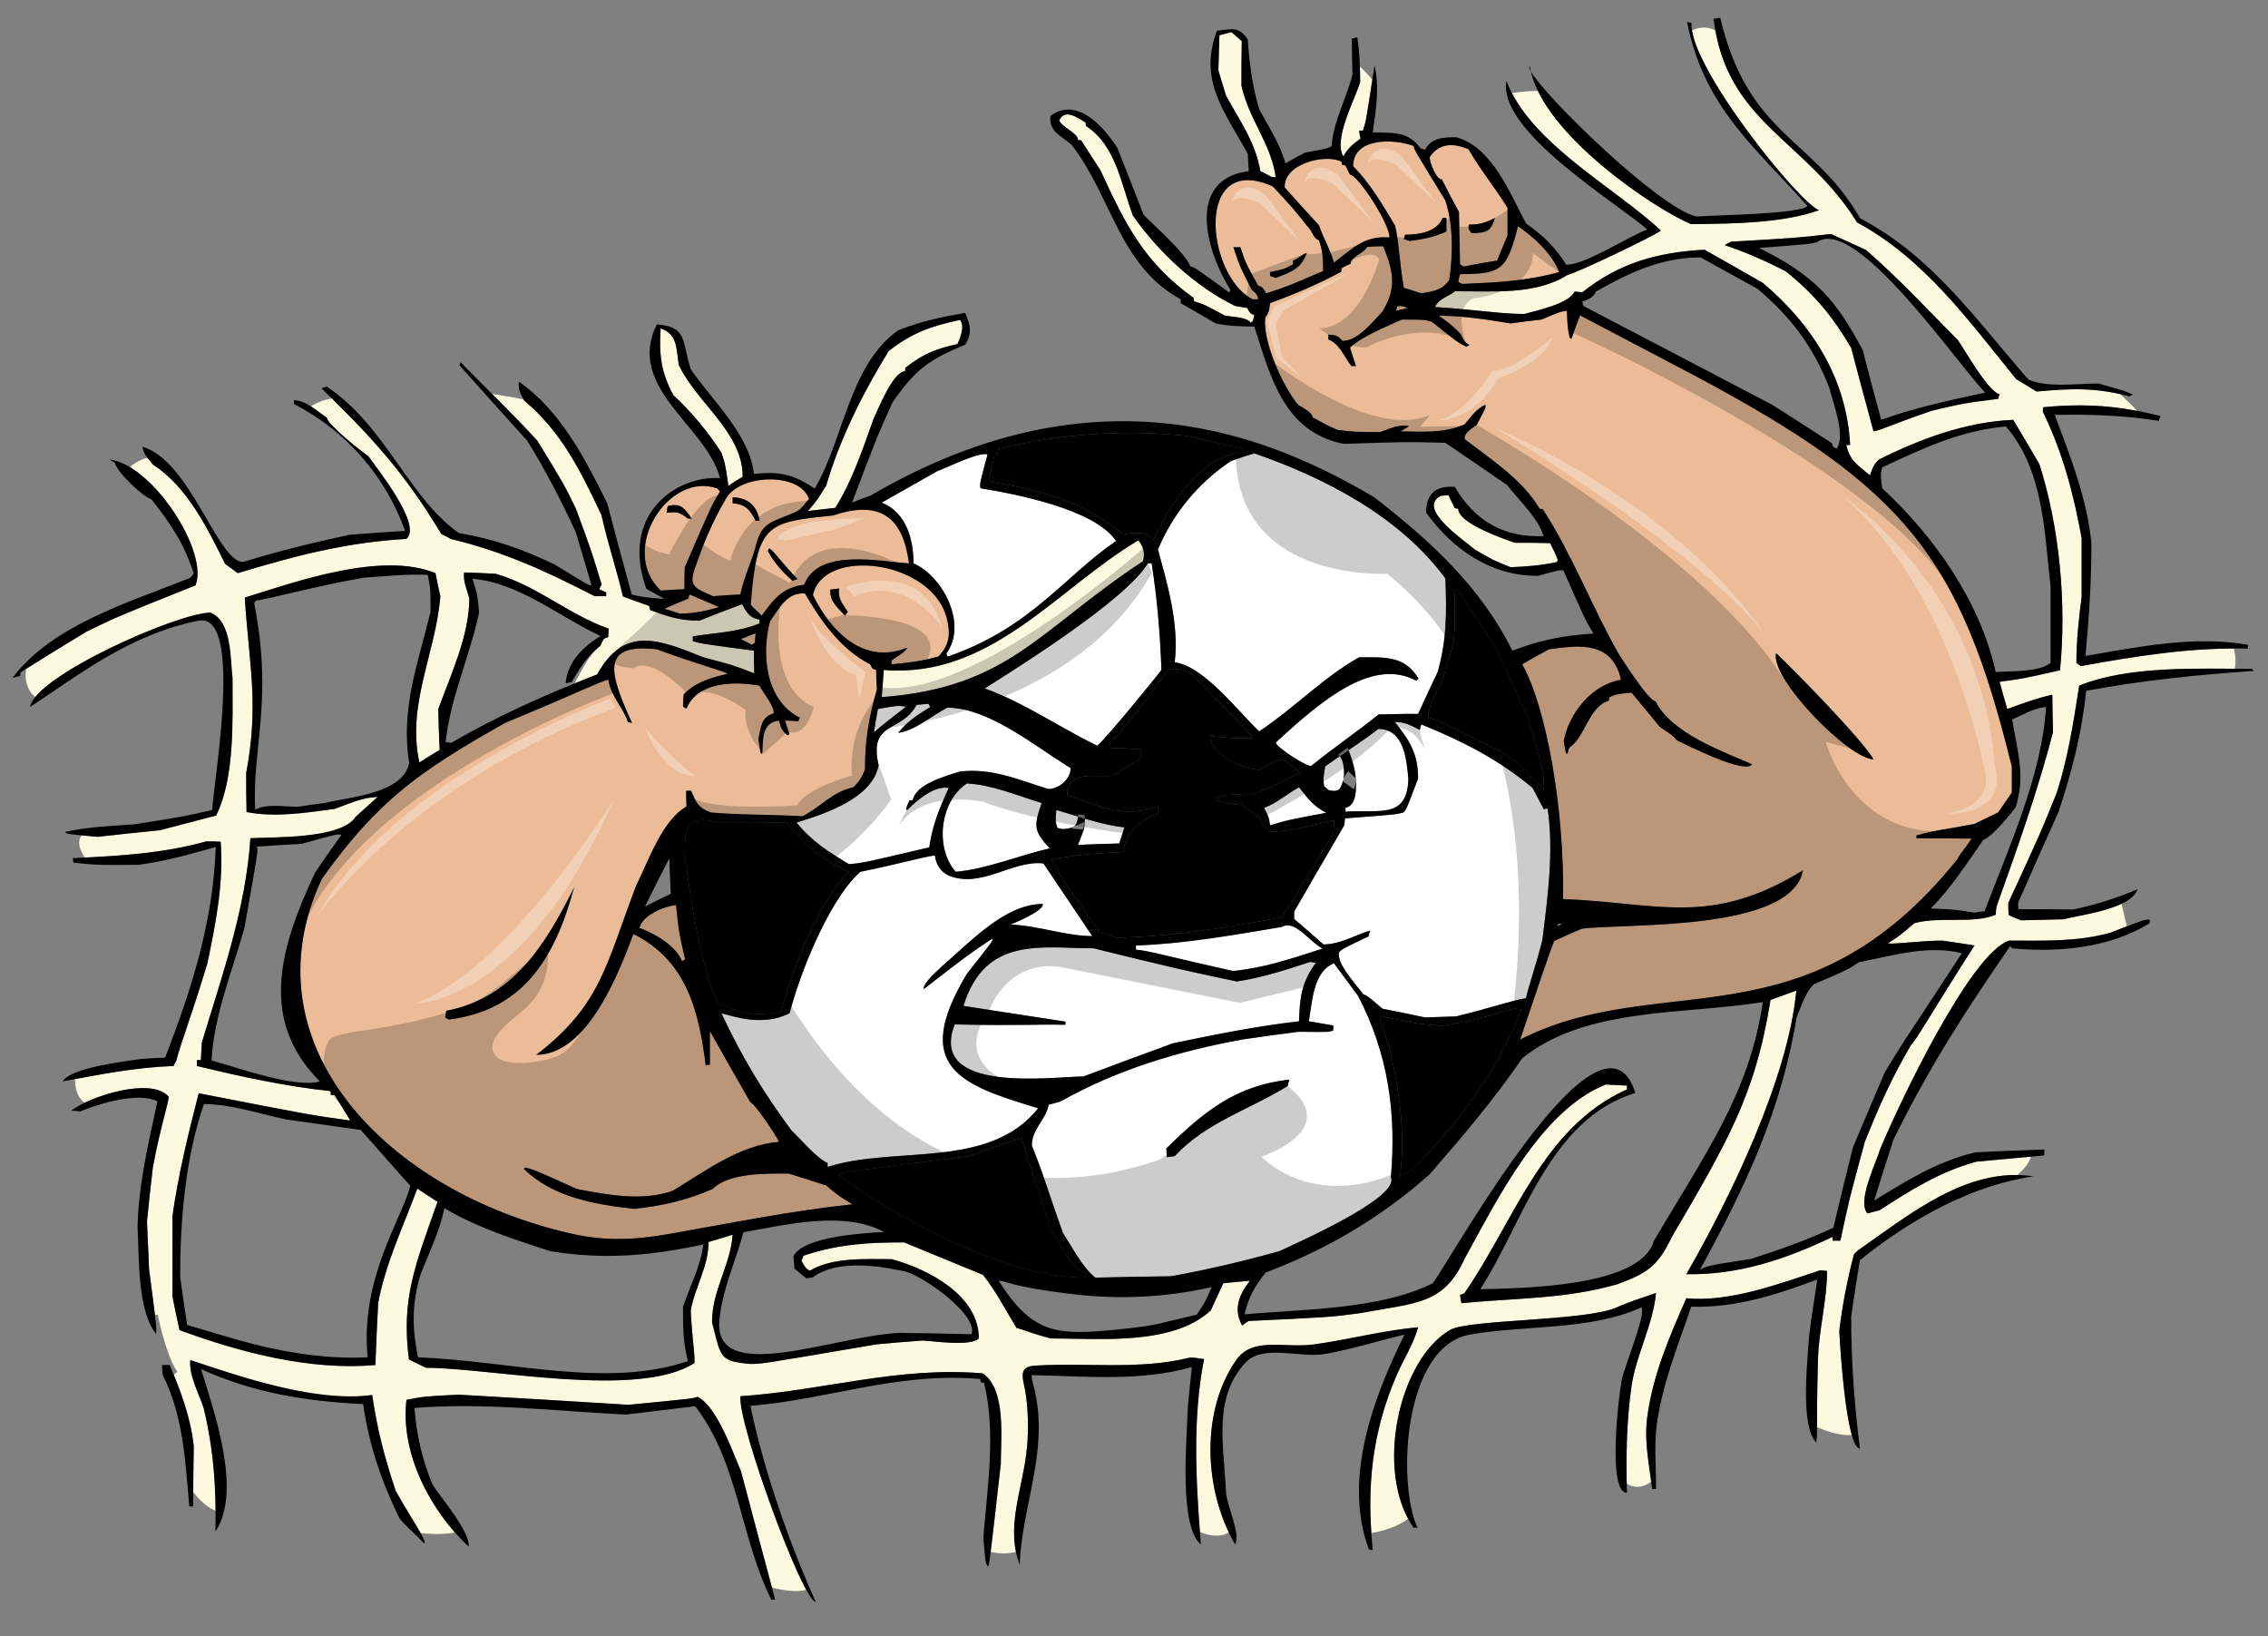 <?xml version="1.0" encoding="utf-8"?>
<!-- Generator: Adobe Illustrator 17.0.0, SVG Export Plug-In . SVG Version: 6.00 Build 0)  -->
<!DOCTYPE svg PUBLIC "-//W3C//DTD SVG 1.1//EN" "http://www.w3.org/Graphics/SVG/1.1/DTD/svg11.dtd">
<svg version="1.1" id="Layer_1" xmlns="http://www.w3.org/2000/svg" xmlns:xlink="http://www.w3.org/1999/xlink" x="0px" y="0px"
	 width="200px" height="144.25px" viewBox="0 0 200 144.25" style="enable-background:new 0 0 200 144.25;" xml:space="preserve">
<rect x="0" y="0" width="200" height="144.25" fill="#808080" stroke="none"/>
<path id="color3" style="fill:#FCFADE;" d="M196.988,57.18c-4.588,0.018-8.935,0.725-13.483,1.543
	c-0.153-0.092-0.277-0.184-0.4-0.277c0-1.97,0.215-3.91,0.463-5.852c0-1.723,0-3.448,0-5.142c-0.709-3.911-1.664-7.546-3.419-11.148
	c0-0.153,0-0.277,0.03-0.401c3.041-0.295,5.55-0.188,8.284,0.325c-0.398-0.44-0.925-0.961-1.511-1.48
	c-2.559-0.574-4.546-0.48-7.357-0.229c-0.615-0.371-1.2-0.739-1.787-1.078c-4.217-5.186-8.108-10.621-14.041-13.828
	c-4.417-7.103-10.989-8.658-12.487-16.937c-0.851-0.405-1.57-0.249-2.072,0.008c0.67,4.299,9.479,15.196,11.201,15.851
	c-3.12,1.106-7.314,1.194-11.3,1.224c-3.089-1.326-10.995-6.628-13.477-11.738c-0.707-0.01-1.518,0.065-2.306,0.184
	c2.573,4.95,9.389,8.601,13.133,12.119c-0.183,0.272-7.305,3.708-8.224,3.91c-2.864,1.817-6.652,1.416-9.917,1.447
	c-0.676,0.523-1.415,0.616-1.785,1.386c3.757,0.246,5.821,0.615,7.884,0.615c1.107-0.308,3.912-0.892,4.435-1.971
	c0.216,0,0.432,0.031,0.679,0.062c3.263-2.617,6.714-3.54,10.777-3.756c1.695,0.954,3.418,1.938,5.143,2.924
	c4.372,3.696,7.392,8.438,7.699,14.289c-0.123,0-0.246,0-0.339,0c0.339,1.449,0.956,1.726,2.094,2.68
	c0.216-0.646,0.309-0.924,0.77-1.386c3.694-1.848,7.698-3.325,11.857-3.509c0.77,1.291,1.539,2.586,2.311,3.91
	c1.784,5.636,2.401,12.286,1.815,18.169c-3.263,0.739-3.263,0.739-5.327,1.017c0.215,0.8,0.432,1.601,0.677,2.401
	c1.355-0.492,2.588-0.955,3.973-1.263c0,1.079,0.031,2.187,0.062,3.295c-1.355,5.236-3.171,10.287-4.989,15.398
	c-0.029,0.216-0.061,0.462-0.061,0.708c-2.065,0.833-4.865,0.124-7.175,0.739c-1.293,1.107-1.293,1.107-2.34,1.785
	c0.614,0.094,2.925-0.245,4.803-0.245c0.923,0.123,1.88,0.277,2.834,0.431c-3.789,5.911-5.051,8.223-5.574,8.745
	c-1.686,2.83-2.807,5.362-4.096,8.563c-1.387,5.112-1.387,5.112-2.155,8.716c-0.247,0-0.463,0-0.678,0c0-0.124,0-0.248,0-0.341
	c-4.098,1.972-8.314,3.389-12.903,3.296c3.845-6.679,8.97-17.215,9.698-25.005c-0.768,0.277-1.538,0.554-2.276,0.83
	c-1.35,8.471-3.889,12.646-8.746,20.972c-1.205,2.503-2.114,3.112-4.773,4.096c-4.625,1.322-8.992,1.199-13.736,1.664
	c-0.061-0.248-0.093-0.492-0.122-0.709c0.122-0.061,0.246-0.122,0.369-0.154c4.342-6.22,6.867-14.659,14.352-17.983
	c0-0.123,0-0.246,0-0.339c-0.647-0.031-1.263-0.063-1.879-0.093c-5.728,2.291-9.571,10.153-12.411,15.305
	c-1.869,4.098-4.182,3.922-9.331,4.866c-2.555,0.339-2.555,0.339-9.731,0.677c-0.215,0.124-0.399,0.247-0.586,0.4
	c-0.8-1.447-0.275-2.709,0.68-3.941c-0.801,0.062-1.572,0.123-2.34,0.216c-0.372,0.801-0.741,1.602-1.11,2.402
	c-3.388,3.11-9.763,2.463-14.102,2.463c-1.88-0.491-2.065-0.678-3.02-0.923c-0.985-1.602-1.787-3.203-2.957-4.682
	c-2.341-0.955-4.649-1.908-6.96-2.863c-3.201,0-5.819,0.153-8.868,1.17c-0.062,0.154-0.122,0.308-0.186,0.462
	c0.401,0.678,0.401,0.678,0.739,0.863c2.003-1.203,4.928-1.018,7.206-1.018c3.202,0.862,7.698,3.172,7.698,6.99
	c-0.738,0.74-4.095,0.216-4.958,0.186c-1.384,0.091-2.74,0.216-4.095,0.339c-10.1,1.725-10.1,1.725-11.117,1.725
	c-2.703-0.255-2.566-0.545-3.356-3.697c0-2.801,1.632-5.02,1.816-7.697c-0.709,0.216-1.416,0.431-2.125,0.646
	c0,2.155-1.201,3.973-1.57,6.036c0.154,2.925,0.339,3.418,0.339,4.621c-4.918,3.213-18.029,0.429-23.682,0.429
	c-0.522-0.244-1.017-0.492-1.509-0.738c-0.675-5.271,0.47-8.12,2.525-13.89c-0.615-0.399-1.2-0.799-1.785-1.17
	c-1.231,3.326-2.803,6.591-3.45,10.071c-0.092,1.815-0.185,3.633-0.245,5.483c-5.728,0.515-11.944-1.11-17.276-3.081
	c-0.216-0.985-0.432-1.971-0.616-2.926c0-2.401,0-4.804,0-7.175c0.523-3.665,1.386-7.176,2.309-10.778
	c9.947,1.938,9.947,1.938,13.366,2.402c-0.462-0.771-0.924-1.511-1.386-2.249c-0.123,0-0.246,0-0.338,0c0-0.123,0-0.246,0-0.339
	c-4.003-0.431-7.855-1.263-11.795-2.218c0-0.185,0-0.368,0-0.523c0.092,0,0.214,0,0.339,0c0.031-0.521,0.061-1.047,0.092-1.54
	c1.786-5.913,3.88-11.825,4.28-18.016c1.94-0.123,8.007,0.094,9.27-1.877c0.646-0.586,1.294-1.171,1.939-1.756
	c-1.293,0-2.555,0.616-3.787,1.047c-2.556,0.34-5.174,0.771-7.76,0.276c-0.032-1.169-0.032-2.309-0.032-3.448
	c1.155-6.091,0.242-9.614-0.124-15.459c4.559-1.417,12.072-4.098,16.813-2.155c0.124,0.677,0.278,1.355,0.433,2.032
	c-0.4,5.02-2.987,9.546-1.848,14.658c0.585-0.37,1.171-0.738,1.785-1.109c-0.061-1.2-0.092-2.401-0.122-3.603
	c1.108-3.018,2.74-6.497,2.74-9.762c-0.216-0.771-0.554-1.479-0.462-2.278c0.924,0.029,1.848,0.062,2.802,0.121
	c3.635,1.048,6.438,3.604,9.948,4.836c-0.031,0.246-0.031,0.492-0.031,0.739c-0.524,0.124-0.463,0.339-0.708,0.77
	c-1.078,0.886-1.605,2.113-2.28,3.333c0.665-0.271,1.324-0.544,2.001-0.809c2.371-4.279,5.328-3.141,9.362-1.509
	c2.587,0.679,2.587,0.679,4.497,1.417c-0.032-0.676-0.032-1.353-0.032-2c-4.619-0.616-4.619-0.616-5.388-0.833
	c0-0.153,0-0.308,0-0.43c2.063-0.34,3.91-0.34,5.881-1.141c0-0.123,0-0.246,0-0.339c-0.923-0.153-1.107-0.615-1.539-1.355
	c-1.264,0.463-2.524,0.954-3.759,1.448c-1.723,0-2.708-0.34-4.341-0.924c-0.03-0.123-0.061-0.247-0.093-0.369
	c-0.769-0.277-1.538-0.555-2.31-0.833c-0.523-2.246-1.232-4.31-1.908-7.205c-1.786-3.787-3.512-7.329-6.807-10.071
	c-0.018-0.035-0.031-0.06-0.049-0.093c-0.945-0.204-1.917-0.367-2.774-0.492c1.344,1.342,2.68,2.687,3.994,4.127
	c2.371,3.881,2.371,3.881,3.388,5.975c1.385,3.755,1.385,3.755,2.278,6.712c-0.093,0.124-0.154,0.248-0.216,0.401
	c0.186,0.093,0.4,0.184,0.616,0.277c0,0.092,0,0.215,0,0.339c-0.34,0-0.678,0-1.017,0c-4.312-2.217-7.976-3.911-12.688-5.05
	c-0.277-0.155-0.555-0.309-0.832-0.433c-3.072-5.101-5.85-8.208-9.648-11.943c-0.737,0.102-1.367,0.382-1.86,0.687
	c0.504,0.32,0.981,0.717,1.408,1.001c0,0.524,2.833,2.833,3.664,3.388c0.617,0.924,4.805,6.067,3.357,7.3
	c-5.328,0.307-9.763,1.477-14.875,3.018c-0.369-0.277-0.739-0.555-1.107-0.802c-1.54-3.11-3.358-6.836-6.345-8.746
	c-0.185-0.234-0.353-0.423-0.502-0.611c-0.618,0.135-1.145,0.457-1.569,0.816c3.341,1.985,6.808,7.867,5.797,10.421
	c-6.928,2.77-6.928,2.77-9.638,4.095c-1.78,1.072-3.553,2.173-5.307,3.273c-0.063,0.49-0.06,1.081,0.17,1.626
	c0.14,0.332,0.36,0.613,0.646,0.853c2.395-2.941,12.911-7.446,15.452-7.446c1.911,0.8,1.725,4.033,1.941,5.759
	c0,3.727,0.216,8.776-1.447,12.132c-1.663,0.433-3.326,0.863-4.958,1.296c-1.848,0.184-3.664,0.368-5.482,0.583
	c-0.599-0.054-1.059-0.096-1.424-0.131c-0.086,0.124-0.157,0.267-0.191,0.432c-0.088,0.429,0.089,0.949,0.479,1.525
	c3.612-0.179,7.214-0.445,10.715-1.426c0.401,0,0.831,0,1.262,0.031c0.277,3.634-0.431,7.176-1.17,10.718
	c-1.385,4.619-2.402,7.174-2.74,8.591c-0.092,0.153-0.185,0.309-0.246,0.462c-2.989,0.11-5.788,0.613-8.689,1.156
	c-0.004,0.496,0.068,1.041,0.327,1.499c0.134,0.237,0.309,0.432,0.525,0.589c2.247-1.076,6.166-2.002,7.406-0.534
	c0,0.555-0.71,2.587-1.387,6.191c-0.185,1.601-0.369,3.204-0.523,4.805c0.061,1.386,0.123,2.803,0.184,4.219
	c0.269,2.042,0.43,3.266,0.524,4.043l0.24-0.047c0.203,1.034,0.91,3.957,1.739,5.042l-0.337,0.258
	c0.831,2.038,1.532,4.048,1.776,6.318c-0.023,1.332-0.037,2.676-0.047,4.022c0.434,0.563,1.148,1.342,1.969,1.658
	c-0.023-3.081-0.314-6.038-1.06-9.1c-0.432-1.263-1.295-2.864-1.171-4.188c3.535,1.136,10.74,3.802,16.045,3.08
	c0.431,3.018,1.109,5.573,2.063,8.438c1.009,1.789,1.744,2.911,2.207,3.736c1.184,0.125,2.303,0.111,3.012-0.068
	c-2.756-3.136-4.749-7.522-4.264-11.677c1.54-0.307,1.54-0.307,4.588-0.461c4.99,0.277,9.979,0.586,14.998,0.894
	c5.728-0.554,5.728-0.554,6.066-0.708c1.725,0.8,3.142,4.957,3.85,6.559c0.893,3.404,1.814,6.836,2.733,10.267
	c1.117,0.273,2.364,0.435,3.012,0.18c-1.958-3.571-5.993-14.969-5.794-17.054c7.309-0.486,13.861-2.648,21.36-2.016
	c2.094,1.387,1.6,5.79,1.6,7.977c-0.495,4.372-0.748,6.603-0.893,7.76c0.61,0.149,1.39,0.218,2.229,0.002
	c-0.587-2.855,0.546-5.718,0.911-8.653c0.207-1.651,0.189-3.308,0-4.929c-0.182-1.572-0.912-2.722,0.741-2.834
	c4.392-0.292,9.201,0.389,13.518-0.676c0.449-0.111,0.923,0.062,1.417,0.092c-0.977,4.875-0.747,10.251-0.363,15.247
	c0.598,0.245,1.299,0.422,1.957,0.278c0.212-0.047,0.404-0.135,0.588-0.243c-2.279-4.801-2.223-11.097,0.651-15.189
	c1.479-2.107,4.236-1.014,6.897-1.386c3.075-0.431,6.066-1.232,9.145-1.509c-0.398,1.478-1.27,2.786-1.877,4.188
	c-1.995,4.608-2.579,9.028-2.239,13.96c0.987-0.175,2.298-0.538,3.24-1.271c-2.766-5.15-0.604-14.17,3.706-16.645
	c1.65-0.946,11.982-0.764,14.693-1.987c1.11-0.499,2.28-0.861,3.451-1.263c-0.217,2.678-1.767,5.501-2.157,8.223
	c-0.406,2.85-0.473,5.715-0.413,8.585c0.248,0.145,0.537,0.262,0.86,0.278c0.432,0.014,0.859-0.142,1.287-0.459
	c-0.252-1.909-0.604-3.717-0.349-5.663c0.489-3.714,1.941-7.083,3.45-10.502c3.787,0.369,8.169-1.265,11.701-2.432
	c0.205-0.068,0.462,0,0.709,0.028c0,2.527-0.732,5.226-0.8,7.762c-0.099,3.555-0.088,5.134-0.085,6.001
	c0.96,0.421,2.14,0.791,3.068,0.692c-0.718-2.51-1.063-8.224-1.105-9.188c0.277-2.277,0.708-4.525,1.293-6.743
	c0.235-0.225,0.278-0.309,0.477-0.431c4.068-2.824,8.692-6.621,13.92-6.546c0.793-0.68,1.108-1.234,1.214-1.631
	c-1.611,0.148-3.222,0.297-4.833,0.446c-3.232,0.893-5.697,2.463-8.53,4.281c-0.369,0.091-0.708,0.185-1.048,0.277
	c-0.985-0.986,0.802-4.589,1.11-5.667c1.658-3.996,7.943-17.245,11.363-18.385c3.078,0,5.912,0.123,8.898-0.679
	c0.61-0.237,1.096-0.427,1.492-0.579l-0.467-1.989c-1.6,0.765-4.068,1.09-5.12,1.369c-1.262,0.03-2.525,0.06-3.756,0.091
	c-0.371-0.153-0.742-0.308-1.079-0.462c-0.031-0.37-0.031-0.738-0.031-1.077c2.803-6.066,2.803-6.066,4.281-9.731
	c0.984-3.049,1.478-6.252,1.971-9.424c3.949-1.601,9.301-1.52,13.72-1.485C197.186,58.299,197.119,57.679,196.988,57.18z
	 M176.207,35.166c-2.956,0.369-2.956,0.369-5.852,1.046c-3.941,1.356-4.403,1.693-5.143,1.818c-0.677-2.465-1.325-4.928-1.971-7.361
	c-1.603-2.739-3.265-4.741-5.759-6.743c-1.785-0.926-3.48-1.664-5.39-2.311c0.184-0.123,0.368-0.214,0.586-0.308
	c5.819-0.338,5.819-0.338,8.776-0.677c1.017,0.462,2.063,0.925,3.11,1.416c3.223,2.845,5.181,5.026,8.068,7.916
	c0.677,0.955,2.678,4.558,3.695,4.803C176.269,34.888,176.237,35.012,176.207,35.166z M124.13,27.159
	c-0.337,0.061-0.677,0.153-1.015,0.245c0.03-0.153,0.062-0.277,0.093-0.399C123.638,26.974,123.638,26.974,124.13,27.159z
	 M111.136,15.086c-0.399-2.493-1.817-4.465-3.02-6.651c-0.243-0.771-0.462-1.51-0.677-2.247c0.031-1.048,0.062-2.064,0.094-3.081
	c0.34-0.092,0.677-0.184,1.047-0.277c0.308,0.247,0.616,0.524,0.923,0.799c-0.029,1.295-0.029,2.588-0.029,3.912
	c0.646,2.987,2.616,5.112,3.018,8.069c-0.125,0-0.246,0-0.338,0C111.813,15.426,111.475,15.241,111.136,15.086z M63.618,39.907
	c-1.2-1.847-2.648-3.603-4.249-5.08c-1.079-2.032-1.263-3.572-1.109-5.883c1.509,0.555,1.355,1.725,1.602,3.233
	c1.57,3.357,5.634,5.913,5.634,9.854c-0.43,0.247-0.86,0.524-1.261,0.802C63.957,40.925,63.957,40.925,63.618,39.907z
	 M71.255,45.051c0.832-0.985,0.832-0.985,1.602-2.247c1.202-4.097,3.265-8.224,5.514-11.857c2.063-1.601,3.695-2.186,6.281-2.741
	c0.463,0.524,0.03,1.57-0.215,2.126c-1.909,0.432-3.049,0.862-4.589,2.094c-0.03,0.094-0.03,0.185-0.03,0.309
	c-1.077,0-2.434,3.479-2.803,4.248c-0.924,2.588-1.879,5.452-3.357,7.792C72.856,44.866,72.056,44.958,71.255,45.051z
	 M137.742,81.451c-0.152,0.063-0.307,0.123-0.43,0.216C137.436,81.42,137.436,81.42,137.742,81.451z M136.697,47.885
	c0.707,1.446,0.707,1.446,0.615,1.662c-1.386,0.309-2.68,0.4-4.097,0.463c-1.539-0.616-1.539-0.616-3.172-1.57
	c-0.831-0.739-5.143-3.573-3.018-4.713c0.215-0.03,0.462-0.062,0.709-0.062c0.184,0.369,0.369,0.74,0.554,1.139
	c0.094,0,0.186,0.032,0.307,0.063c0,1.263,3.882,2.587,4.959,2.986C134.602,47.853,135.649,47.853,136.697,47.885z M110.611,27.775
	c-0.123,0.554-0.123,0.554-0.338,0.676c-0.246-0.491-1.726-0.521-2.247-0.615c-1.879-1.017-1.879-1.017-2.711-1.262
	c-0.03-0.124-0.063-0.216-0.063-0.309c-4.372-3.173-5.941-6.344-8.221-11.271c-0.587-0.892-1.14-1.755-1.694-2.618
	c-0.093-0.031-0.184-0.031-0.277-0.031c0-0.615-1.355-1.078-1.663-1.724c0.523-1.079,1.602-0.246,2.34,0.185
	c0,0.092,0,0.184,0.031,0.307c2.617,1.665,3.111,5.144,4.127,7.885c2.218,3.172,5.513,6.283,9.022,7.976
	c0.34,0.063,0.709,0.124,1.079,0.186C110.149,27.497,110.243,27.682,110.611,27.775z M121.014,7.032
	c-0.547,3.616-0.572,3.704-0.823,4.482c-0.124,0-0.247,0-0.34,0c0.031,0.216,0.062,0.462,0.123,0.708
	c-0.677,0.492-1.108,0.833-1.509,1.571c-0.924-1.478,1.017-5.021,1.479-6.559c0-0.473-0.02-0.926-0.037-1.382
	C120.316,6.232,120.704,6.635,121.014,7.032z M100.389,47.637c0.431,0.556,0.614,1.11,0.401,1.849
	c-9.242,6.07-11.771,11.112-23.037,11.98c0.062-0.801,0.124-1.604,0.186-2.403C87.344,59.859,93.244,51.865,100.389,47.637z"/>
<path id="color2" style="fill:#EBBC97;" d="M59.615,79.789c0.246,2.371,0.246,2.371,0.801,4.804
	c-0.093,0.031-0.185,0.092-0.277,0.153c-0.463-1.293-2.494-2.525-3.756-2.926C56.659,80.681,58.568,79.911,59.615,79.789z
	 M126.072,13.855c0.861-1.292,2.124-1.232,3.418-0.708c1.046,1.818,2.341,3.388,3.448,5.173c0,0.801,0,1.602,0,2.433
	c-0.307,0.738-0.615,1.479-0.922,2.218c-0.985,0.154-1.973,0.339-2.928,0.522c-0.122-0.061-0.245-0.122-0.338-0.184
	c-0.03-1.541-0.062-3.08-0.093-4.619c-0.523-0.956-1.016-1.91-1.508-2.865C126.657,15.826,126.072,14.348,126.072,13.855z
	 M129.799,20.568c1.323-0.092,1.631-0.092,2.032-1.355c-0.863,0.433-1.326,0.586-2.31,0.586
	C129.459,20.168,129.551,20.323,129.799,20.568z M123.022,19.891c-1.109-1.849-2.186-3.727-3.696-5.235
	c0-2.556,3.604-2.434,5.329-1.786c0.062,0.338,0.062,0.338,2.801,4.804c0.709,2.186,0.679,4.774,0.34,7.021
	c-0.646,0.924-1.447,0.985-2.464,1.169c-0.523-0.184-1.045-0.338-1.539-0.491C123.362,22.786,123.362,21.246,123.022,19.891z
	 M123.793,21.092c0.153,0.03,0.337,0.091,0.523,0.154c1.201-0.154,2.125-0.339,3.232-0.831c0-0.4,0-0.802,0-1.202
	c-0.122,0-0.245,0-0.338,0c-0.493,1.264-2.157,1.478-3.296,1.478C123.855,20.815,123.824,20.939,123.793,21.092z M117.634,23.155
	c1.692-1.294,2.709-2.402,4.896-2.217c0-1.293-2.833-5.543-3.479-5.543c-0.155-0.278-0.278-0.555-0.401-0.801
	c-0.122-0.031-0.216-0.061-0.306-0.061c-0.033-0.093-0.033-0.185-0.033-0.278c-1.509-0.738-5.142,0.216-5.018,2.279
	c0.985,1.109,2.001,2.218,3.018,3.325C116.709,21.03,117.296,21.954,117.634,23.155z M128.751,24.171
	c-0.062,0.216-0.124,0.432-0.155,0.678c0.094,0.061,0.217,0.124,0.341,0.185c2.955-0.124,5.665-0.246,8.561-1.047
	c-0.648-1.633-2.217-3.079-3.634-4.034C132.878,23.71,132.507,24.171,128.751,24.171z M111.659,25.864
	c-0.215-0.338-0.276-0.583-0.71-0.676c-1.106-2.002-1.106-2.002-1.568-3.389c-0.216,0-0.431,0-0.617,0
	c0.555,1.664,0.555,1.664,1.602,3.727c0.493,0.432,0.493,0.432,0.584,0.862c-0.184,0-0.338,0-0.491,0
	c-4.133-2.12-5.156-13.076,1.787-9.948c1.692,1.818,1.692,1.818,3.324,3.851c0.402,0.738,0.402,0.738,0.74,0.891
	c0.341,0.956,0.369,1.695,0.369,2.711C113.537,25.249,113.537,25.249,111.659,25.864z M111.998,24.326
	c0.155,0.061,0.308,0.123,0.493,0.184c1.354-0.556,2.217-0.739,2.741-2.217c-0.432,0.153-0.863,0.584-1.202,0.677
	c0,0.093,0,0.216,0,0.339c-0.831,0.432-0.831,0.432-2.032,0.677C111.998,24.079,111.998,24.203,111.998,24.326z M123.208,27.005
	c-0.031,0.122-0.063,0.246-0.093,0.399c0.338-0.092,0.678-0.185,1.015-0.245C123.638,26.974,123.638,26.974,123.208,27.005z
	 M82.771,57.871c-1.354,0.4-2.739,0.575-4.156,0.698c0-0.123,0-0.245,0-0.339c1.079-0.707,1.079-0.707,1.417-1.139
	c-3.892,1.583-6.739-1.406-8.345-4.618c0.899-4.282,10.56-3.115,11.819,2.098C83.839,55.943,83.717,56.84,82.771,57.871z
	 M74.766,53.95c-0.493-0.77-0.892-1.169-0.77-2.062c-0.276,0.03-0.523,0.061-0.769,0.091c-0.094,1.048,0.646,1.57,1.293,2.311
	C74.582,54.167,74.674,54.042,74.766,53.95z M75.166,106.18c-5.43,0.571-10.773,1.669-16.139,2.61
	c-3.023,0.527-5.6,0.663-8.634-0.022c-16.338-3.7-28.816-16.767-22.006-31.289c4.895-6.849,8.507-9.43,16.138-13.734
	c6.529-2.71,8.53-3.727,9.115-3.818c0.247,1.509,1.293,2.402,1.725,3.727c0.122,0.03,0.246,0.061,0.37,0.092
	c-1.996-4.401-2.853-7.07,2.187-6.498c3.755,1.386,5.82,1.878,6.25,2.155c-1.478,0.37-2.74,0.677-3.879,1.816
	c-0.031,0.339-0.062,0.71-0.062,1.078c0.092,0.062,0.185,0.125,0.307,0.185c0.955-2.37,4.158-2.433,6.437-2.032
	c0.34,0.679,1.264,1.694,1.264,2.434c-1.141,0.369-1.109,1.169-1.355,2.247c0.185,1.356,0.185,1.356,0.338,1.294
	c0.063-1.325-0.029-2.71,1.479-2.895c0.123,0.586,0.276,0.924,0.738,1.293c0.063-0.03,0.124-0.061,0.186-0.092
	c-0.154-0.4-0.278-0.801-0.402-1.201c0.371,0,0.771,0.031,1.172,0.061c0.031-0.122,0.092-0.214,0.153-0.308
	c-3.049-1.508-3.418-5.604-2.647-8.498c0.832-1.14,1.446-2.557,3.079-2.465c1.416,2.434,3.172,4.958,5.76,6.251
	c0.184,0.401,0.184,0.401,0.522,0.493c0,0.556,0.029,1.141,0.063,1.725c-0.709,2.464-1.048,4.467-1.048,7.021
	c-0.216,0.646-0.523,1.108-1.017,1.601c-1.939,0.432-2.833,1.725-4.496,2.558c-2.311-0.154-6.19-0.123-8.099-0.339
	c-1.108-0.431-1.233-0.802-1.725-1.911c-0.154,0-0.309,0-0.432,0c0,0.462,0,0.924,0.03,1.388c-2.186,1.261-3.356,4.834-4.435,6.96
	c-2.697,7.092-3.114,10.545-8.808,14.934c4.53,0,7.309-7.311,8.563-10.654c4.68,2.341,5.758,6.744,6.375,11.58
	c0.122-0.03,0.245-0.062,0.369-0.062c0-0.986,0-1.972,0-2.956c1.17,2.092,2.371,4.187,3.571,6.282c0.308,0,2.249,2.862,2.526,3.479
	c-3.512,0.308-6.405,2.524-9.362,4.312c-2.648,0.954-5.789,0.37-8.469-0.154c-3.757-1.693-3.757-1.693-4.526-1.878
	c-0.063,0.031-0.124,0.06-0.154,0.092c2.525,2.525,6.343,3.171,9.761,3.541c2.495-0.277,4.559-0.738,6.899-1.755
	c1.446-1.449,4.805-1.357,6.714-1.357c1.077,0.34,2.186,0.678,3.294,1.049C73.874,105.38,73.874,105.38,75.166,106.18z
	 M39.599,89.89c6.467-0.841,9.296-5.261,11.024-11.64c-2.518,5.031-5.396,9.751-11.271,10.87c-0.031,0.184-0.061,0.369-0.093,0.584
	C39.352,89.766,39.475,89.828,39.599,89.89z M66.636,55.83c-0.431,0.153-0.86,0.338-1.293,0.522
	c0.309,0.154,0.617,0.309,0.954,0.493c0.094-0.061,0.185-0.124,0.278-0.185C66.575,56.384,66.605,56.107,66.636,55.83z
	 M66.729,47.853c-0.433,1.682-1.078,2.864-1.447,4.559c-0.801,0.03-1.603,0.092-2.403,0.154c-1.447-0.677-2.184-0.778-1.632-2.371
	c0.754-2.173,1.485-4.054,2.803-6.283c1.253-2.121,6.502-2.298,7.299,0.093c-0.37,0.339-0.628,0.858-1.079,1.077
	C68.464,45.958,67.236,45.877,66.729,47.853z M66.636,45.913c0.094,0,0.217,0,0.339,0c-0.185-1.324-1.077-2.064-2.371-2.064
	c0,0.155,0,0.34,0,0.525C65.804,44.466,66.112,44.958,66.636,45.913z M60.692,52.781c-0.709,0.276-1.416,0.584-2.094,0.893
	c0.431,0.123,0.893,0.276,1.356,0.431c1.263-0.029,2.247-0.216,3.448-0.585c-0.862-0.369-1.726-0.738-2.587-1.108
	C60.754,52.534,60.724,52.657,60.692,52.781z M134.054,91.651c1.293-3.819,2.796-8.323,3.013-8.692
	c0.8-0.368,1.601-0.738,2.432-1.077c3.758-0.492,18.476,0.296,19.494-5.142c-8.184,4.992-12.551,2.877-21.157,2.525
	c0.132-8.012-1.495-16.966-3.603-20.695c0.77-0.462,1.57-0.893,2.371-1.323c2.803-0.4,5.574-0.678,6.344,2.68
	c-2.586,0.462-4.556,2.894-5.051,5.389c0.186,1.171,0.186,1.171,0.339,1.108c0.031-0.185,0.094-0.369,0.156-0.523
	c1.354-0.802,1.691-3.604,3.479-4.126c0-0.123,0.03-0.217,0.061-0.308c0.646-0.278,0.646-0.278,1.939-0.401
	c0.833,0.984,1.663,2.003,2.495,3.018c1.108,0.739,1.108,0.739,1.539,1.201c0.709,0.339,6.036,3.05,6.59,2.096
	c-2.679-1.172-7.112-2.742-8.499-5.545c-0.615,0-3.141-4.002-3.295-4.249c-2.34-4.127-4.066-8.717-6.652-12.688
	c-0.092-0.031-0.184-0.031-0.277-0.031c-1.478-2.557-4.342-4.403-6.62-6.159c0-0.646,0.647-0.893,1.079-1.263
	c0.83-1.57,0.83-1.57,0.737-1.755c-0.831,0.399-1.232,1.047-1.816,1.724c-1.786,0.801-3.726,0.647-5.635,0.617
	c0.245-0.155,0.493-0.31,0.738-0.462c-0.955-0.155-1.602,0.184-2.526,0.522c-2.216,0-2.216,0-3.787-0.185
	c-1.57-0.677-1.878-1.015-2.186-1.077c0-0.463-0.955-0.925-1.293-1.139c-1.325-1.603-3.111-5.542-2.896-7.669
	c0.337-0.523,0.337-0.523,0.431-1.294c2.187-0.799,4.219-1.661,6.282-2.771c0-0.123,0-0.214,0.03-0.307
	c0.248-0.155,0.525-0.277,0.8-0.4c0-0.616,1.142-0.894,1.45-1.479c0.462-0.029,0.922-0.061,1.415-0.061
	c0.893,2.186,1.232,3.693-0.092,5.789c-0.833,0.862-2.125,2.557-3.48,2.557c-0.492-0.492-0.555-0.492-1.264-0.555
	c0,0.122,0,0.276,0,0.431c1.048,0.431,1.325,1.449,2.034,2.341c0.123,0,0.246,0,0.399,0c-0.185-0.554-0.369-1.109-0.522-1.632
	c1.17-1.047,3.11-1.786,4.558-2.464c1.909,0,1.909,0,2.648,0.185c2.31,1.849,2.31,1.849,3.081,2.219
	c0.059-0.063,0.152-0.125,0.244-0.155c-0.431-0.215-0.585-0.554-0.77-0.985c-0.925-0.893-0.925-0.893-1.94-1.602
	c2.156,0,4.219,0.339,6.344,0.677c0.894-0.121,1.786-0.245,2.711-0.338c1.693-0.707,1.693-0.707,2.246-0.771
	c0.063,1.51,0.063,1.51,0.247,2.371c0.03,0.031,0.094,0.063,0.155,0.094c0.244-0.709,0.492-1.387,0.77-2.063
	c3.357,1.756,6.744,3.54,10.132,5.327c18.643,9.924,23.407,16.042,27.932,34.46c0,0.74,0,1.509,0,2.279
	c-0.401,0.584-0.8,1.17-1.201,1.756c-0.708,0.339-1.417,0.678-2.094,1.016c-2.896,0.556-3.419,0.523-5.112,1.017
	c0,0.062,0,0.154,0,0.245c1.601,0,3.232,0,4.866,0.032c-0.74,1.107-1.079,1.385-1.232,1.786
	C159.201,92.463,146.53,85.349,134.054,91.651z M165.213,66.946c-1.015-1.775-7.148-8.007-8.592-9.361
	C156.063,59.814,163.093,66.946,165.213,66.946z M137.313,81.667c0.123-0.093,0.277-0.153,0.43-0.216
	C137.436,81.42,137.436,81.42,137.313,81.667z M67.16,54.29c-0.37-0.461-0.77-0.646-0.955-1.018
	c0.549-7.142,1.457-7.227,7.237-7.822c3.778-1.258,6.138-0.279,6.714,4.22c-2.495-0.153-8.007-1.385-9.239,1.878
	C68.977,51.825,68.299,52.75,67.16,54.29z M67.713,48.591c0.586,1.048,1.264,1.818,2.187,2.619c0.124-0.061,0.278-0.124,0.433-0.153
	c-1.388-1.418-2.094-2.495-2.495-2.711C67.776,48.407,67.746,48.5,67.713,48.591z M60.354,51.949
	c-0.708,0.03-1.416,0.061-2.094,0.123c-3.78-3.654,0.779-10.587,5.021-8.992c0.061,0.062,0.122,0.152,0.214,0.247
	c-0.738,1.2-0.738,1.2-3.108,6.683C60.354,50.656,60.354,51.302,60.354,51.949z M60.661,45.728c0.093,0,0.217,0,0.339,0
	c-0.646-0.924-0.954-1.416-2.124-1.107c-0.03,0.184-0.063,0.368-0.093,0.585C59.646,45.112,59.954,45.145,60.661,45.728z"/>
<path id="color1" d="M128.165,56.754c0.153-1.817,0.153-1.817,0.093-4.682c0.094,0,0.217,0,0.338,0
	c1.078,1.663,2.188,3.356,3.296,5.051c1.386,2.771,2.771,6.222,2.926,6.313c0.37,1.662,1.541,4.619,1.294,6.251
	c-0.34-0.491-0.646-0.984-1.202-1.199c0-0.647-2.495-2.155-2.77-2.34c-5.112-2.559-5.112-2.559-6.191-2.896
	c0-1.17,0.862-2.464,1.324-3.51C127.549,58.724,127.857,57.739,128.165,56.754z M95.737,112.308c-1.262-0.493-2.4-2.833-3.018-3.787
	c-0.892-2.74-1.784-5.481-2.646-8.191c-1.54,0.523-3.081,1.047-4.62,1.602c-10.932,1.385-10.932,1.385-11.548,1.633
	c5.41,4.004,14.902,9.084,21.833,9.084C95.737,112.525,95.737,112.4,95.737,112.308z M101.712,47.607
	c1.448-3.142,4.158-7.423,7.884-7.7c0-0.123,0-0.246,0-0.338c-1.663-0.401-3.326-0.771-4.959-1.14
	c-5.635-0.584-11.056-0.185-16.598,1.14c-0.03,0.154-0.062,0.309-0.062,0.462c-0.093,0-0.185,0.031-0.277,0.061
	c-0.184,0.77-0.369,1.571-0.523,2.372c4.207,0.631,8.582,1.809,11.889,4.682C100.21,46.802,101.267,47,101.712,47.607z
	 M68.886,89.213c1.237-4.75,3.734-10.166,5.973-12.351c-2.688-1.275-3.636-2.145-5.451-4.343c-2.063-0.029-4.125-0.029-6.189-0.029
	c-2.74-0.678-2.832,0.523-2.832,3.017c0.646,4.343,1.199,8.747,2.832,12.843C65.416,89.449,66.619,89.578,68.886,89.213z
	 M124.532,103.1c4.064-4.002,7.545-8.745,9.639-14.103c-0.216-0.032-0.431-0.062-0.646-0.094c-2.065,0.678-4.188,1.17-6.347,1.541
	c-2-0.153-2-0.153-5.479-0.863c-0.03,0.338-0.03,0.338,0.799,2.679c0.864,3.758,1.48,7.638,0.955,11.488
	C123.793,103.53,124.162,103.315,124.532,103.1z M110.458,65.068c-0.123-0.37-1.848-1.972-5.42-5.728
	c-0.707-0.34-1.14-0.37-1.971-0.37c-1.632,2.217-3.265,4.527-5.174,6.527c-0.031,0.124-0.061,0.277-0.092,0.433
	c0.923,0.029,1.848,0.062,2.77,0.123c0,0.278,0,0.555,0,0.86c-0.83,0.494-1.662,0.987-2.462,1.48
	c-1.355,0.153-4.004-0.555-4.004,1.693c3.018,1.078,4.927,2.063,8.007,1.017c0,0.185,0.031,0.369,0.061,0.584
	c-1.632,0.677-2.925,1.511-3.079,3.42c-2.186,0.122-4.249,0.214-6.376,0.707c1.11,2.219,2.865,4.25,4.221,6.374
	c0.492,0.154,1.015,0.308,1.539,0.492c5.02-0.121,9.701-0.893,14.598-1.814c1.54-2.526,3.08-5.052,4.619-7.577
	c-0.031-0.339-0.062-0.677-0.062-0.984c-1.878,0.431-3.758,1.016-5.665,1.016c-0.586-0.585-0.586-0.585-0.956-1.324
	c-0.524-0.338-1.047-0.678-1.539-1.017c-0.863-0.123-1.633-0.123-2.371-0.554c0.955-0.524,2.094-0.339,3.171-0.339
	c1.88-0.679,1.88-0.679,4.374-1.971c-2.033-1.694-1.479-1.264-3.542-0.247c-1.479,0-4.343-1.324-4.404-2.956
	C107.501,64.944,108.026,65.129,110.458,65.068z"/>
<path id="fill" style="fill:#FFFFFF;" d="M95.061,74.492c0.555-1.417,0.555-1.417,0.615-2.033c-0.8,0.339-1.6,0.862-2.432,0.523
	c-0.185-0.554-0.185-0.554-0.093-1.57c2.003,0.585,3.941,1.294,6.005,1.539c-0.154,0.463-0.309,0.925-0.462,1.416
	C97.463,74.398,96.262,74.431,95.061,74.492z M91.552,97.712c-6.84-2.066-11.245-3.594-6.285-11.857
	c2.311-2.925,2.311-2.925,2.25-3.109c-2.126,1.417-2.126,1.417-6.068,4.466c0-0.647,1.233-1.603,1.664-2.064
	c2.401-2.032,5.482-5.45,8.837-5.45c0.186,0.614-2.833,1.817-2.833,1.817c2.436,0.092,4.867,1.015,7.206,1.015
	c-1.446-2.155-2.893-4.278-4.311-6.405c-2.771-0.308-5.513,2.279-8.407,1.047c-0.66-0.359-1.021-0.852-1.171-1.755
	c-1.107,0.155-3.51,0.831-6.559,1.447c-2.302,1.976-4.958,7.665-6.251,12.474c-2.408,1.189-4.843,0.283-6.006,0
	c1.787,3.818,3.696,6.988,6.19,10.347c0.861,0.801,2.063,2.309,3.172,2.863c0,0.093,0,0.215,0,0.339
	C78.924,100.976,87.208,103.162,91.552,97.712z M114.553,69.409c-1.107,0.616-1.938,1.387-3.078,1.817
	c0.43,0.863,0.43,0.863,0.523,1.54c1.539-0.461,1.539-0.461,4.958-1.107C115.849,71.104,115.324,70.396,114.553,69.409z
	 M118.649,71.227c0,0.093,0,0.216,0,0.34c2.925-0.225,5.45,0.708,5.544-2.896c-0.154-1.693-0.369-4.403-2.649-4.403
	c-1.54,1.201-2.218,1.539-4.681,3.296c-0.185,1.076-0.185,1.076-0.092,1.785c0.172,0.034,0.269,0.281,0.442,0.323
	c1.413,0.34,0.903-0.868,1.682-1.646c0.215,0.184,0.431,0.399,0.678,0.614C119.573,69.473,119.697,70.98,118.649,71.227z
	 M136.019,82.866c0.461-3.787,1.017-7.758,0.461-11.577c-0.121,0-0.246,0.03-0.338,0.061c-0.339-0.646-0.677-1.262-0.985-1.877
	c-3.079-2.559-6.128-4.096-9.824-5.607c-0.061,0.155-0.091,0.309-0.124,0.493c-0.83-0.431-1.322-0.707-2.216-0.707
	c1.324,1.631,2.062,2.833,2.062,4.987c-1.044,2.742-1.044,2.742-1.292,2.988c-0.678,0.185-0.678,0.185-5.142,0.523
	c-0.032,0.185-0.062,0.368-0.062,0.585c-1.479,2.524-2.957,5.08-4.436,7.637c0,0.215,0,0.431,0,0.647
	c0.862,0.738,1.726,1.477,2.586,2.248c1.417,0,2.772-0.8,4.128-1.232c-0.063,0.153-0.123,0.339-0.154,0.524
	c-2.279,1.077-2.279,1.077-2.617,1.415c-0.154,1.109,1.508,2.773,2.125,3.666c0.43,0.184,0.43,0.184,1.723,1.294
	c1.232,0.245,2.495,0.492,3.757,0.769c0.894-0.03,1.818-0.061,2.741-0.092c2.928-0.709,4.805-1.386,6.161-1.602
	C134.633,87.486,135.311,85.608,136.019,82.866z M80.556,49.67c2.665,1.18,4.771,5.428,2.895,7.945
	c0.031,0.093,0.062,0.186,0.124,0.277c7.374-2.556,10.261-7.078,14.844-10.192c-1.865-2.798-8.798-4.137-11.949-4.651
	c-0.092-0.338-0.092-0.338,0.616-2.986c-0.771-0.247-3.573,1.17-4.435,1.477c-1.634,0.925-3.265,1.849-4.897,2.772
	C79.908,45.174,80.556,47.516,80.556,49.67z M103.438,91.984c3.694-0.771,7.359-1.51,11.115-1.941
	c0.063-2.094,0.217-3.418,1.479-5.144c-0.184-0.03-0.338-0.061-0.492-0.091c-2.156,0.707-4.25,1.385-6.469,1.724
	c-4.957-1.046-4.957-1.046-12.655-2.925c-4.511,0-9.544-1.132-11.457,5.082c2.986,0.462,5.976,0.923,8.992,1.384
	c0,0.093,0,0.186,0,0.277c-2.679-0.06-3.728,0.094-9.761-0.03c-2.413,6.204,8.757,4.588,11.362,4.588
	C98.171,93.924,100.79,92.939,103.438,91.984z M113.015,81.729c-4.281,0.709-8.499,1.479-12.842,1.632c0,0.123,0,0.247,0,0.37
	c1.047,0.062,2.74,0.585,8.561,1.878c2.803-0.277,5.204-1.108,7.885-1.971C115.232,82.806,114.192,81.074,113.015,81.729z
	 M101.22,49.67c-1.906,3.177-11.235,9.042-14.382,11.025c3.542,1.293,6.56,3.419,9.917,5.051c0.801-0.631,5.58-6.523,5.665-6.684
	c-0.122-3.232-0.368-6.22-0.861-9.393C101.436,49.67,101.312,49.67,101.22,49.67z M85.267,69.071
	c-2.462,1.633-2.8,5.789-0.984,7.791c2.771-0.246,5.573-1.447,8.285-2.063c-1.417-1.539-1.417-1.94-0.71-4.003
	C89.703,70.149,87.517,69.195,85.267,69.071z M102.113,48.439c0.732,2.769,1.9,6.458,1.477,9.945
	c2.619,0.375,5.595,4.358,7.452,6.098c3.146-2.098,5.691-4.796,8.809-6.529c2.187,0,4.035-0.184,5.235,1.88
	c-0.062,0.062-0.122,0.123-0.185,0.184c-3.741-1.991-7.989,1.36-12.397,5.449c0,0.389,2.725,2.146,3.127,2.064
	c2.033-1.661,3.911-2.912,5.943-4.544c1.14,0,2.372-0.074,3.479-0.043c0.557-1.232,1.142-2.465,1.726-3.695
	c0.802-2.835,0.802-5.267,0.677-8.253c-4.003-5.452-10.622-8.87-16.845-11.024c-0.707,0.214-1.386,0.43-2.063,0.677
	C105.655,42.586,103.469,45.236,102.113,48.439z M112.83,110.308c-3.203,0.892-6.313,1.632-9.578,2.218
	c-2.217,0.029-4.435,0.06-6.651,0.122c-1.078-0.801-2.125-2.802-2.864-3.942c-1.354-3.758-1.693-5.142-2.741-7.698
	c0-1.509,1.232-2.249,1.479-3.604c0.339-0.092,0.678-0.185,1.017-0.277c5.05-2.833,10.377-4.435,16.076-5.481
	c1.631-0.246,3.295-0.462,4.957-0.678c2.679,0.031,2.679,0.031,3.049-0.124c0-0.154,0-0.306,0-0.431
	c-0.738-0.121-1.447-0.246-2.155-0.369c0.308-1.725,0.368-4.373,2.217-5.111c0.71,0.955,1.417,1.908,2.125,2.864
	c2.648,5.11,3.387,10.253,2.895,16.013C123.484,105.626,113.907,109.783,112.83,110.308z M103.59,101.931
	c2.772-2.988,6.592-4.096,9.979-6.191c0.029-0.185,0.061-0.371,0.123-0.555c-4.713,0.524-7.514,2.805-10.841,6.067
	c0,0.246,0.03,0.493,0.062,0.771C103.128,101.991,103.345,101.961,103.59,101.931z M79.908,62.296c-0.8-0.092-0.8-0.092-2.493,0.216
	c-0.125,0.677-0.246,1.354-0.34,2.032C77.999,63.773,78.954,63.036,79.908,62.296z M70.239,72.52
	c1.386,1.694,2.741,2.525,4.619,3.666c1.201-0.094,1.201-0.094,7.083-1.479c0.309-2.033,0.863-3.357,1.724-5.234
	c-1.292-0.248-2.863,1.138-3.693,1.97c-0.094-0.153-0.094-0.153,0.215-0.862c0.094-0.03,0.185-0.03,0.308-0.03
	c0.246-1.448,3.018-2.155,4.127-2.524c2.832-0.34,5.143,0.707,7.821,1.538c0.924,0,1.972-0.861,1.972-1.847
	c-3.018-1.817-7.176-5.327-10.872-5.327c-1.353,0.678-2.894,2.063-4.34,2.217c0.83-1.017,1.692-1.57,2.832-2.278
	c-0.063-0.094-0.123-0.185-0.153-0.279c-0.37,0.032-0.709,0.063-1.048,0.094c-1.387,2.525-4.25,1.386-3.356,5.328
	C76.952,70.365,72.765,71.75,70.239,72.52z"/>
<path id="outline" d="M181.195,36.581c1.387,3.696,2.834,7.33,3.235,11.304c0,3.325-0.217,6.619-0.525,9.947
	c4.682-0.803,9.578-1.817,14.32-0.986c0,0.092,0,0.216,0,0.338c-5.052-0.122-9.764,0.648-14.721,1.54
	c-0.153-0.092-0.277-0.184-0.4-0.277c0-1.97,0.215-3.91,0.463-5.852c0-1.723,0-3.448,0-5.142c-0.709-3.911-1.664-7.546-3.419-11.148
	c0-0.153,0-0.277,0.03-0.401c3.788-0.368,6.744-0.121,10.349,0.771c-0.063,0.123-0.123,0.278-0.155,0.432
	C187.294,36.613,184.306,36.521,181.195,36.581z M163.767,19.613c5.933,3.207,9.824,8.642,14.041,13.828
	c0.587,0.339,1.172,0.707,1.787,1.078c3.111-0.277,5.205-0.371,8.191,0.43c0.094-0.062,0.184-0.122,0.309-0.153
	c-0.646-0.308-0.646-0.308-3.048-0.986c-1.878,0-4.435,0.401-6.159-0.338c-4.632-5.249-8.385-10.809-14.85-14.225
	c-4.178-7.206-9.824-7.16-12.342-17.679c-0.217,0.031-0.401,0.061-0.587,0.092C152.227,10.86,159.171,12.223,163.767,19.613z
	 M19.859,49.731c0.369,0.247,0.739,0.525,1.107,0.802c5.112-1.541,9.546-2.711,14.875-3.018c1.447-1.232-2.74-6.376-3.357-7.3
	c-0.831-0.555-3.664-2.863-3.664-3.388c-0.831-0.554-1.848-1.539-2.896-1.539c0,0.092,0,0.214,0,0.339
	c4.603,2.333,8.118,6.43,9.795,11.179c-1.633,0.092-3.264,0.216-4.866,0.339c-3.203,0.677-6.282,1.445-9.422,2.401
	c-2.241,0-4.633-8.921-8.87-10.161c0.093,0.706,0.493,1.015,0.955,1.6C16.501,42.896,18.319,46.621,19.859,49.731z M149.108,19.759
	c3.985-0.029,8.18-0.117,11.3-1.224c-1.817-0.691-11.534-12.795-11.24-16.506c-0.154-0.031-0.275-0.061-0.4-0.092
	c1.49,7.451,5.819,10.871,10.605,16.204c-0.372,0.743-8.654,0.841-9.774,0.949c-3.223-0.694-13.349-10.541-14.605-12.799
	C136.231,11.874,145.669,18.282,149.108,19.759z M86.654,121.084c-7.499-0.633-14.052,1.529-21.36,2.016
	c-0.236,2.479,5.512,18.126,6.64,18.126c-2.193-4.862-4.51-11.271-5.76-17.277c7.021-0.584,12.928-2.996,20.264-2.369
	c0,0.092,0.031,0.184,0.062,0.308c0.093,0,0.185,0,0.276,0.03c1.078,4.373,0.278,9.237-0.061,13.673
	c0.186,2.218,0.186,2.218,0.401,2.525c0.122-0.092,0.122-0.092,1.138-9.055C88.254,126.874,88.748,122.471,86.654,121.084z
	 M61.493,123.148c-0.339,0.154-0.339,0.154-6.066,0.708c-5.02-0.308-10.008-0.616-14.998-0.894
	c-3.048,0.154-3.048,0.154-4.588,0.461c-0.554,4.745,2.125,9.795,5.482,12.936c0.184-1.262-2.466-4.343-3.172-5.45
	c-0.924-2.218-1.417-4.373-1.603-6.775c6.16-0.492,12.503,0.278,18.632,0.586c2.032-0.248,4.064-0.494,6.127-0.74
	c3.851,5.019,3.943,11.518,6.714,17.062c0.093,0,0.217,0,0.339,0c-1.016-3.787-2.032-7.576-3.018-11.334
	C64.635,128.105,63.218,123.948,61.493,123.148z M183.352,60.448c-0.493,3.172-0.986,6.375-1.971,9.424
	c-1.479,3.665-1.479,3.665-4.281,9.731c0,0.339,0,0.707,0.031,1.077c0.337,0.154,0.708,0.309,1.079,0.462
	c1.23-0.03,2.494-0.061,3.756-0.091c1.509-0.401,5.943-0.894,6.528-2.65c-1.91,0.801-3.635,1.355-5.667,1.786
	c-1.632-0.03-3.232-0.03-4.835-0.03c-0.03-0.185-0.03-0.369-0.03-0.555c1.171-2.679,2.37-5.358,3.572-8.037
	c1.201-3.635,2.033-6.837,2.433-10.656c4.957-0.924,9.763-1.416,14.783-1.755c-0.063-0.062-0.124-0.123-0.186-0.185
	C193.914,58.971,187.755,58.663,183.352,60.448z M14.283,120.348c0,0.275,0.031,0.552,0.063,0.86
	c1.816,3.665,2.001,7.576,2.341,11.609c0.091,0,0.215,0,0.338,0c0-1.785,0.031-3.541,0.061-5.295
	c-0.278-2.588-1.139-4.836-2.124-7.175C14.714,120.348,14.5,120.348,14.283,120.348z M12.96,107.689
	c0.154-1.601,0.338-3.203,0.523-4.805c0.678-3.604,1.387-5.636,1.387-6.191c-1.51-1.786-6.992-0.028-8.592,1.233
	c0.247,0,0.522,0.029,0.799,0.063c1.694-0.711,5.145-1.726,6.807-0.894c-0.8,3.727-1.662,7.268-1.755,11.087
	c0.153,2.433-0.061,7.328,1.632,9.422c0.061-0.553,0.061-0.553-0.616-5.696C13.083,110.492,13.021,109.075,12.96,107.689z
	 M18.717,71.412c-2.556,0.585-2.556,0.585-6.836,1.262c-2.062,0.153-4.127,0.217-6.158,0.679c0.184,0.185,0.184,0.185,2.893,0.43
	c1.818-0.215,3.634-0.399,5.482-0.583c1.632-0.433,3.295-0.863,4.958-1.296c1.664-3.355,1.447-8.405,1.447-12.132
	c-0.216-1.726-0.03-4.959-1.941-5.759c-2.808,0-15.357,5.502-15.92,8.315c3.949-2.533,8.594-6.358,14.874-7.607
	C21.49,53.989,18.841,68.796,18.717,71.412z M134.909,5.848c-0.084,0.05-0.048,0.205,0.084,0.443
	C134.961,6.143,134.93,5.995,134.909,5.848z M38.92,47.083c0.277,0.124,0.555,0.277,0.832,0.433
	c4.712,1.139,8.376,2.833,12.688,5.05c0.339,0,0.677,0,1.017,0c0-0.124,0-0.247,0-0.339c-0.216-0.094-0.431-0.185-0.616-0.277
	c0.062-0.153,0.123-0.277,0.216-0.401c-0.894-2.957-0.894-2.957-2.278-6.712c-1.017-2.095-1.017-2.095-3.388-5.975
	c-2.219-2.432-4.497-4.589-6.776-6.928c-0.03,0.092-0.061,0.184-0.091,0.276c1.97,2.218,3.972,4.435,5.974,6.651
	c1.602,2.587,3.018,5.328,4.281,8.069c0.462,1.539,0.924,3.109,1.385,4.682c-0.246,0-0.246,0-3.265-1.85
	c-2.925-1.385-5.264-2.217-8.438-2.771c-4.405-3.077-6.449-9.434-11.641-12.904c-0.154,0.031-0.308,0.092-0.462,0.155
	C32.646,38.402,35.604,41.576,38.92,47.083z M17.24,51.611c1.194-3.018-3.863-10.701-7.576-11.088
	c0.156,0.094,0.308,0.185,0.462,0.277c0.277,0.956,2.495,2.988,3.234,3.233c1.725,2.186,2.866,3.88,3.726,6.529
	c-0.091,0.122-0.184,0.246-0.278,0.369c-5.173,2.095-12.196,4.128-15.705,8.839c0.215-0.062,0.431-0.124,0.677-0.186
	c0-0.124,0-0.216,0.033-0.309c1.909-1.2,3.847-2.401,5.79-3.571C10.312,54.381,10.312,54.381,17.24,51.611z M15.547,93.522
	c0.338-1.417,1.355-3.972,2.74-8.591c0.739-3.542,1.448-7.084,1.17-10.718c-0.431-0.031-0.861-0.031-1.262-0.031
	c-3.85,1.078-7.823,1.294-11.796,1.479c0.032,0.124,0.063,0.246,0.093,0.401c2.156,0.215,2.156,0.215,5.729,0.184
	c2.339-0.308,4.526-0.924,6.805-1.57c-0.216,6.529-2.125,12.535-4.466,18.57c-0.739,0.03-1.477,0.062-2.186,0.123
	c-1.417,0.216-6.16,0.769-6.836,1.972c3.294-0.617,6.404-1.232,9.762-1.356C15.362,93.831,15.455,93.676,15.547,93.522z
	 M172.635,29.962c0.677,0.955,2.678,4.558,3.695,4.803c-0.061,0.123-0.093,0.247-0.123,0.401c-2.956,0.369-2.956,0.369-5.852,1.046
	c-3.941,1.356-4.403,1.693-5.143,1.818c-0.677-2.465-1.325-4.928-1.971-7.361c-1.603-2.739-3.265-4.741-5.759-6.743
	c-1.785-0.926-3.48-1.664-5.39-2.311c0.184-0.123,0.368-0.214,0.586-0.308c5.819-0.338,5.819-0.338,8.776-0.677
	c1.017,0.462,2.063,0.925,3.11,1.416C167.789,24.891,169.747,27.072,172.635,29.962z M175.067,34.61
	c-2.381-2.381-11.39-15.642-14.813-13.271c-0.708,0.185-0.708,0.185-5.144,0.522c5.061,2.467,6.883,4.756,9.147,8.992
	c0.523,2.033,1.078,4.096,1.632,6.161C168.877,35.936,171.956,35.289,175.067,34.61z M32.823,122.995
	c-5.306,0.722-12.511-1.944-16.045-3.08c-0.123,1.324,0.739,2.926,1.171,4.188c0.892,3.663,1.14,7.175,1.046,10.932
	c2.402-3.603-0.154-10.656-1.262-14.319c4.682,2.093,9.123,2.817,14.289,3.08c0.523,3.634,1.601,6.774,3.203,10.068
	c0.646,0.802,1.509,1.448,2.155,2.219c0.031-0.063,0.06-0.123,0.092-0.155c-0.369-0.893-1.231-2.094-2.586-4.495
	C33.933,128.568,33.254,126.013,32.823,122.995z M50.623,78.25c-2.518,5.031-5.396,9.751-11.271,10.87
	c-0.031,0.184-0.061,0.369-0.093,0.584c0.093,0.062,0.216,0.124,0.34,0.186C46.065,89.049,48.895,84.629,50.623,78.25z
	 M113.692,95.186c-4.713,0.524-7.514,2.805-10.841,6.067c0,0.246,0.03,0.493,0.062,0.771c0.215-0.032,0.432-0.063,0.677-0.093
	c2.772-2.988,6.592-4.096,9.979-6.191C113.599,95.555,113.63,95.369,113.692,95.186z M156.621,57.585
	c-0.558,2.229,6.472,9.361,8.592,9.361C164.198,65.171,158.064,58.939,156.621,57.585z M69.899,51.21
	c0.124-0.061,0.278-0.124,0.433-0.153c-1.388-1.418-2.094-2.495-2.495-2.711c-0.061,0.062-0.091,0.154-0.124,0.245
	C68.299,49.639,68.977,50.409,69.899,51.21z M186.061,82.251c-2.986,0.802-5.82,0.679-8.898,0.679
	c-3.42,1.14-9.705,14.389-11.363,18.385c-0.309,1.078-2.096,4.681-1.11,5.667c0.34-0.093,0.679-0.187,1.048-0.277
	c2.833-1.818,5.298-3.389,8.53-4.281c2.002-0.186,4.003-0.369,6.006-0.555c0-0.186,0-0.369,0-0.523
	c-2.033,0.061-4.035,0.154-6.037,0.246c-3.357,0.771-6.034,2.465-8.961,4.251c0.554-1.786,1.108-3.573,1.693-5.358
	c3.188-6.458,6.268-11.217,10.286-17.062c0.061,0.062,0.123,0.123,0.186,0.186c4.032,0.399,8.621-0.031,12.133-2.218
	c0-0.123,0-0.215,0-0.308C189.142,81.052,189.142,81.052,186.061,82.251z M104.762,119.73c-4.317,1.064-9.126,0.384-13.518,0.676
	c-1.653,0.112-0.923,1.262-0.741,2.834c0.189,1.621,0.207,3.277,0,4.929c-0.413,3.325-1.816,6.558-0.583,9.791
	c0.173-4.686,2.1-8.982,1.6-13.702c-0.204-1.93-0.523-2.251-0.553-3.018c4.741,0.092,9.547,0.584,14.135-0.708
	c-0.154,1.508-0.351,3.013-0.4,4.557c-0.072,2.186-0.709,9.517,1.2,11.088c-0.431-5.299-0.771-11.118,0.278-16.353
	C105.685,119.792,105.211,119.619,104.762,119.73z M163.966,110.153c-0.199,0.122-0.242,0.206-0.477,0.431
	c-0.585,2.218-1.016,4.466-1.293,6.743c0.055,1.242,0.608,10.38,1.815,10.38c-0.491-3.943-0.768-7.669-0.768-11.643
	c0.246-1.661,0.491-3.326,0.768-4.956c3.175-2.557,8.771-6.426,15.307-7.394C173.497,102.823,168.402,107.073,163.966,110.153z
	 M161.61,109.384c0-0.124,0-0.248,0-0.341c-4.098,1.972-8.314,3.389-12.903,3.296c3.845-6.679,8.97-17.215,9.698-25.005
	c-0.768,0.277-1.538,0.554-2.276,0.83c-1.35,8.471-3.889,12.646-8.746,20.972c-1.205,2.503-2.114,3.112-4.773,4.096
	c-4.625,1.322-8.992,1.199-13.736,1.664c-0.061-0.248-0.093-0.492-0.122-0.709c0.122-0.061,0.246-0.122,0.369-0.154
	c4.342-6.22,6.867-14.659,14.352-17.983c0-0.123,0-0.246,0-0.339c-0.647-0.031-1.263-0.063-1.879-0.093
	c-5.728,2.291-9.571,10.153-12.411,15.305c-1.869,4.098-4.182,3.922-9.331,4.866c-2.555,0.339-2.555,0.339-9.731,0.677
	c-0.215,0.124-0.399,0.247-0.586,0.4c-0.8-1.447-0.275-2.709,0.68-3.941c-0.801,0.062-1.572,0.123-2.34,0.216
	c-0.372,0.801-0.741,1.602-1.11,2.402c-3.388,3.11-9.763,2.463-14.102,2.463c-1.88-0.491-2.065-0.678-3.02-0.923
	c-0.985-1.602-1.787-3.203-2.957-4.682c-2.341-0.955-4.649-1.908-6.96-2.863c-3.201,0-5.819,0.153-8.868,1.17
	c-0.062,0.154-0.122,0.308-0.186,0.462c0.401,0.678,0.401,0.678,0.739,0.863c2.003-1.203,4.928-1.018,7.206-1.018
	c3.202,0.862,7.698,3.172,7.698,6.99c-0.738,0.74-4.095,0.216-4.958,0.186c-1.384,0.091-2.74,0.216-4.095,0.339
	c-10.1,1.725-10.1,1.725-11.117,1.725c-2.703-0.255-2.566-0.545-3.356-3.697c0-2.801,1.632-5.02,1.816-7.697
	c-0.709,0.216-1.416,0.431-2.125,0.646c0,2.155-1.201,3.973-1.57,6.036c0.154,2.925,0.339,3.418,0.339,4.621
	c-4.918,3.213-18.029,0.429-23.682,0.429c-0.522-0.244-1.017-0.492-1.509-0.738c-0.675-5.271,0.47-8.12,2.525-13.89
	c-0.615-0.399-1.2-0.799-1.785-1.17c-1.231,3.326-2.803,6.591-3.45,10.071c-0.092,1.815-0.185,3.633-0.245,5.483
	c-5.728,0.515-11.944-1.11-17.276-3.081c-0.216-0.985-0.432-1.971-0.616-2.926c0-2.401,0-4.804,0-7.175
	c0.523-3.665,1.386-7.176,2.309-10.778c9.947,1.938,9.947,1.938,13.366,2.402c-0.462-0.771-0.924-1.511-1.386-2.249
	c-0.123,0-0.246,0-0.338,0c0-0.123,0-0.246,0-0.339c-4.003-0.431-7.855-1.263-11.795-2.218c0-0.185,0-0.368,0-0.523
	c0.092,0,0.214,0,0.339,0c0.031-0.521,0.061-1.047,0.092-1.54c1.786-5.913,3.88-11.825,4.28-18.016
	c1.94-0.123,8.007,0.094,9.27-1.877c0.646-0.586,1.294-1.171,1.939-1.756c-1.293,0-2.555,0.616-3.787,1.047
	c-2.556,0.34-5.174,0.771-7.76,0.276c-0.032-1.169-0.032-2.309-0.032-3.448c1.155-6.091,0.242-9.614-0.124-15.459
	c4.559-1.417,12.072-4.098,16.813-2.155c0.124,0.677,0.278,1.355,0.433,2.032c-0.4,5.02-2.987,9.546-1.848,14.658
	c0.585-0.37,1.171-0.738,1.785-1.109c-0.061-1.2-0.092-2.401-0.122-3.603c1.108-3.018,2.74-6.497,2.74-9.762
	c-0.216-0.771-0.554-1.479-0.462-2.278c0.924,0.029,1.848,0.062,2.802,0.121c3.635,1.048,6.438,3.604,9.948,4.836
	c-0.031,0.246-0.031,0.492-0.031,0.739c-0.524,0.124-0.463,0.339-0.708,0.77c-1.201,0.986-1.726,1.85-2.525,3.202
	c-0.185,0.031-0.37,0.063-0.524,0.124c0.125-1.879,1.54-3.265,3.08-4.188c-3.664-1.695-7.143-4.683-11.302-5.051
	c0.433,1.386,0.433,1.386,0.585,2.987c-0.831,3.88-2.525,7.482-2.955,11.425c0.153,0,0.308,0.031,0.492,0.061
	c4.188-2.431,8.375-4.28,12.871-6.036c2.371-4.279,5.328-3.141,9.362-1.509c2.587,0.679,2.587,0.679,4.497,1.417
	c-0.032-0.676-0.032-1.353-0.032-2c-4.619-0.616-4.619-0.616-5.388-0.833c0-0.153,0-0.308,0-0.43c2.063-0.34,3.91-0.34,5.881-1.141
	c0-0.123,0-0.246,0-0.339c-0.923-0.153-1.107-0.615-1.539-1.355c-1.264,0.463-2.524,0.954-3.759,1.448
	c-1.723,0-2.708-0.34-4.341-0.924c-0.03-0.123-0.061-0.247-0.093-0.369c-0.769-0.277-1.538-0.555-2.31-0.833
	c-0.523-2.246-1.232-4.31-1.908-7.205c-1.786-3.787-3.512-7.329-6.807-10.071c-0.339-0.646-0.555-0.953-0.462-1.662
	c3.664,2.524,5.882,6.867,7.792,10.718c0.707,2.679,1.417,5.357,2.156,8.037c1.015,0.246,1.015,0.246,2.893,0.399
	c-0.555-0.307-1.078-0.614-1.601-0.891c-2.351-6.511,2.586-10.017,6.497-9.764c-1.196-4.603-8.355-7.984-5.572-13.549
	c2.739,0.186,2.217,1.57,2.986,3.941c1.816,2.679,5.235,5.82,5.573,9.239c2.219-0.248,3.512,0.029,5.359,1.293
	c2.556-4.281,3.018-10.871,7.361-13.952c2.032-0.799,3.757-1.168,5.912-1.538c0.461,1.077,0.646,1.756,0,2.802
	c-3.266,1.355-4.374,2.186-6.407,5.082c-1.384,3.079-1.384,3.079-3.571,8.838c0.524-0.216,1.078-0.431,1.632-0.615
	c20.347-11.878,35.685-4.978,44.377,0.122c5.138,3.971,9.438,7.975,12.225,13.552c2.495-0.957,4.436-1.325,7.146-1.511
	c-0.741-1.232-0.741-1.232-2.649-5.573c-0.369-0.03-0.369-0.03-2.248,0.491c-4.158,0-7.483-2.309-9.855-5.572
	c0-1.633,0.801-2.401,2.526-2.279c1.726,2.956,4.28,4.497,7.822,4.343c-0.432-1.57-2.218-3.203-3.203-4.497
	c-1.817-1.262-3.634-2.494-5.452-3.727c-3.478-0.092-3.478-0.092-8.961,0.093c-5.296-1.047-6.467-5.942-7.884-10.346
	c-1.199,0-2.217-0.032-3.418-0.279c-1.046-0.616-2.063-1.2-3.079-1.786c0-0.122,0-0.245,0-0.338
	c-5.42-2.956-6.097-9.085-9.608-13.611c-0.984-0.863-2.001-1.139-1.879-2.557c2.342-1.726,4.681,0.924,5.913,2.834
	c0.771,1.938,1.54,3.91,2.31,5.88c0.74,0.802,3.634,3.297,4.128,4.558c0.338,0.063,0.338,0.063,3.448,2.31
	c0-0.092,0.03-0.184,0.063-0.276c-1.996-3.107-4.079-9.695,1.631-10.44c-0.03-0.523-0.059-1.047-0.092-1.54
	c-2.154-3.879-4.343-6.498-2.711-10.839c1.324-0.124,1.909-0.43,2.711,0.769c0.154,2.156,0.4,4.097,1.015,6.16
	c0.833,1.54,1.85,3.079,2.312,4.773c0.554-0.338,1.139-0.647,1.725-0.954c1.878-0.339,1.878-0.339,2.341-0.555
	c0.153-2.216,1.323-4.219,1.847-6.343c-0.03-1.047-0.062-2.094-0.062-3.141c0.153-0.062,0.309-0.093,0.493-0.124
	c0.185,1.325,0.246,2.587,0.246,3.943c-0.462,1.538-2.402,5.081-1.479,6.559c0.4-0.738,0.832-1.079,1.509-1.571
	c-0.062-0.245-0.092-0.491-0.123-0.708c0.093,0,0.216,0,0.34,0c0.277-0.862,0.277-0.862,1.017-5.759
	c0.462,1.971,0.122,3.942-0.156,5.913c1.817,0.062,3.111-0.123,4.221,1.416c0.123,0.031,0.246,0.062,0.398,0.124
	c0.525-1.078,1.665-1.108,2.741-1.108c3.172,0.862,4.743,4.957,6.161,7.605c1.508,1.048,2.586,2.095,3.541,3.635
	c1.719,0,5.287-2.389,7.143-3.11c-2.662-2.346-13.235-8.684-12.41-13.087c2.077,5.499,9.605,9.416,13.612,13.181
	c-0.183,0.272-7.305,3.708-8.224,3.91c-2.864,1.817-6.652,1.416-9.917,1.447c-0.676,0.523-1.415,0.616-1.785,1.386
	c3.757,0.246,5.821,0.615,7.884,0.615c1.107-0.308,3.912-0.892,4.435-1.971c0.216,0,0.432,0.031,0.679,0.062
	c3.263-2.617,6.714-3.54,10.777-3.756c1.695,0.954,3.418,1.938,5.143,2.924c4.372,3.696,7.392,8.438,7.699,14.289
	c-0.123,0-0.246,0-0.339,0c0.339,1.449,0.956,1.726,2.094,2.68c0.216-0.646,0.309-0.924,0.77-1.386
	c3.694-1.848,7.698-3.325,11.857-3.509c0.77,1.291,1.539,2.586,2.311,3.91c1.784,5.636,2.401,12.286,1.815,18.169
	c-3.263,0.739-3.263,0.739-5.327,1.017c0.215,0.8,0.432,1.601,0.677,2.401c1.355-0.492,2.588-0.955,3.973-1.263
	c0,1.079,0.031,2.187,0.062,3.295c-1.355,5.236-3.171,10.287-4.989,15.398c-0.029,0.216-0.061,0.462-0.061,0.708
	c-2.065,0.833-4.865,0.124-7.175,0.739c-1.293,1.107-1.293,1.107-2.34,1.785c0.614,0.094,2.925-0.245,4.803-0.245
	c0.923,0.123,1.88,0.277,2.834,0.431c-3.789,5.911-5.051,8.223-5.574,8.745c-1.686,2.83-2.807,5.362-4.096,8.563
	c-1.387,5.112-1.387,5.112-2.155,8.716C162.041,109.384,161.825,109.384,161.61,109.384z M177.439,63.436
	c0.491,2.926,1.17,4.989,0.308,7.762c-0.585,0.706-2.002,2.524-2.864,2.864c-1.448,2.062-2.835,4.248-4.62,6.034
	c2.126,0.093,2.126,0.093,3.851,0.369c0.276-0.061,0.584-0.092,0.892-0.122c2.126-5.606,5.052-11.98,5.422-18.015
	C179.348,62.45,178.454,62.974,177.439,63.436z M165.983,43.049c4.618,4.281,8.622,9.979,10.008,16.199
	c1.292-0.093,3.851,0.029,4.834-0.802c0-2.247,0-4.496,0-6.744c-0.553-4.835-0.614-10.284-3.94-14.103
	c-4.035,0.37-7.268,1.91-10.901,3.603C165.768,41.848,165.891,42.341,165.983,43.049z M139.53,26.574
	c0.03,0.123,0.059,0.245,0.093,0.399c5.542,2.896,11.085,5.789,16.658,8.716c1.756,1.107,3.512,2.247,5.267,3.388
	c0.063,0.309,0.063,0.309,0.4,0.492c0.862-1.14-0.338-4.096-0.616-5.327c-1.446-3.727-3.356-6.222-6.343-8.777
	c-1.693-0.924-3.358-1.849-5.02-2.771c-3.48,0-6.313,1.356-9.239,3.017C140.577,26.173,140.022,26.45,139.53,26.574z
	 M133.863,19.952c-0.985,3.758-1.357,4.219-5.112,4.219c-0.062,0.216-0.124,0.432-0.155,0.678c0.094,0.061,0.217,0.124,0.341,0.185
	c2.955-0.124,5.665-0.246,8.561-1.047C136.85,22.354,135.28,20.907,133.863,19.952z M126.072,13.855
	c0,0.493,0.585,1.971,1.078,1.971c0.492,0.955,0.984,1.909,1.508,2.865c0.031,1.539,0.063,3.078,0.093,4.619
	c0.093,0.062,0.216,0.123,0.338,0.184c0.955-0.184,1.942-0.368,2.928-0.522c0.307-0.738,0.615-1.479,0.922-2.218
	c0-0.831,0-1.632,0-2.433c-1.107-1.786-2.402-3.355-3.448-5.173C128.196,12.623,126.934,12.563,126.072,13.855z M119.326,14.656
	c1.511,1.508,2.587,3.386,3.696,5.235c0.34,1.355,0.34,2.895,0.771,5.482c0.494,0.153,1.016,0.308,1.539,0.491
	c1.017-0.184,1.818-0.245,2.464-1.169c0.339-2.248,0.369-4.836-0.34-7.021c-2.739-4.465-2.739-4.465-2.801-4.804
	C122.931,12.222,119.326,12.1,119.326,14.656z M123.208,27.005c-0.031,0.122-0.063,0.246-0.093,0.399
	c0.338-0.092,0.678-0.185,1.015-0.245C123.638,26.974,123.638,26.974,123.208,27.005z M113.292,16.534
	c0.985,1.109,2.001,2.218,3.018,3.325c0.399,1.171,0.986,2.095,1.324,3.296c1.692-1.294,2.709-2.402,4.896-2.217
	c0-1.293-2.833-5.543-3.479-5.543c-0.155-0.278-0.278-0.555-0.401-0.801c-0.122-0.031-0.216-0.061-0.306-0.061
	c-0.033-0.093-0.033-0.185-0.033-0.278C116.802,13.517,113.168,14.471,113.292,16.534z M111.136,15.086
	c0.339,0.155,0.678,0.34,1.018,0.524c0.092,0,0.213,0,0.338,0c-0.401-2.957-2.372-5.082-3.018-8.069c0-1.324,0-2.617,0.029-3.912
	c-0.307-0.275-0.615-0.553-0.923-0.799c-0.37,0.093-0.707,0.185-1.047,0.277c-0.032,1.017-0.063,2.032-0.094,3.081
	c0.215,0.737,0.434,1.476,0.677,2.247C109.318,10.622,110.736,12.594,111.136,15.086z M110.611,27.775
	c-0.368-0.094-0.462-0.278-0.614-0.616c-0.37-0.062-0.739-0.123-1.079-0.186c-3.51-1.692-6.805-4.804-9.022-7.976
	c-1.016-2.741-1.51-6.22-4.127-7.885c-0.031-0.123-0.031-0.215-0.031-0.307c-0.738-0.43-1.816-1.263-2.34-0.185
	c0.308,0.646,1.663,1.109,1.663,1.724c0.094,0,0.185,0,0.277,0.031c0.555,0.863,1.107,1.725,1.694,2.618
	c2.279,4.928,3.849,8.099,8.221,11.271c0,0.093,0.032,0.185,0.063,0.309c0.832,0.245,0.832,0.245,2.711,1.262
	c0.521,0.094,2.001,0.124,2.247,0.615C110.488,28.329,110.488,28.329,110.611,27.775z M111.659,25.864
	c1.878-0.615,1.878-0.615,5.02-1.971c0-1.016-0.028-1.755-0.369-2.711c-0.338-0.152-0.338-0.152-0.74-0.891
	c-1.632-2.033-1.632-2.033-3.324-3.851c-6.943-3.128-5.92,7.828-1.787,9.948c0.153,0,0.308,0,0.491,0
	c-0.091-0.431-0.091-0.431-0.584-0.862c-1.047-2.063-1.047-2.063-1.602-3.727c0.187,0,0.401,0,0.617,0
	c0.462,1.387,0.462,1.387,1.568,3.389C111.383,25.281,111.444,25.526,111.659,25.864z M136.697,47.885
	c-1.048-0.032-2.096-0.032-3.143-0.032c-1.077-0.399-4.959-1.724-4.959-2.986c-0.121-0.03-0.213-0.063-0.307-0.063
	c-0.185-0.398-0.37-0.769-0.554-1.139c-0.247,0-0.494,0.031-0.709,0.062c-2.125,1.14,2.186,3.974,3.018,4.713
	c1.633,0.954,1.633,0.954,3.172,1.57c1.417-0.063,2.711-0.154,4.097-0.463C137.404,49.331,137.404,49.331,136.697,47.885z
	 M128.165,56.754c-0.308,0.985-0.616,1.97-0.892,2.987c-0.462,1.046-1.324,2.34-1.324,3.51c1.078,0.338,1.078,0.338,6.191,2.896
	c0.275,0.185,2.77,1.692,2.77,2.34c0.556,0.215,0.862,0.708,1.202,1.199c0.247-1.632-0.924-4.589-1.294-6.251
	c-0.154-0.091-1.54-3.541-2.926-6.313c-1.107-1.694-2.218-3.388-3.296-5.051c-0.121,0-0.244,0-0.338,0
	C128.318,54.937,128.318,54.937,128.165,56.754z M123.453,103.748c0.34-0.218,0.709-0.433,1.079-0.648
	c4.064-4.002,7.545-8.745,9.639-14.103c-0.216-0.032-0.431-0.062-0.646-0.094c-2.065,0.678-4.188,1.17-6.347,1.541
	c-2-0.153-2-0.153-5.479-0.863c-0.03,0.338-0.03,0.338,0.799,2.679C123.362,96.018,123.979,99.897,123.453,103.748z M134.572,88.01
	c0.061-0.524,0.738-2.401,1.446-5.144c0.461-3.787,1.017-7.758,0.461-11.577c-0.121,0-0.246,0.03-0.338,0.061
	c-0.339-0.646-0.677-1.262-0.985-1.877c-3.079-2.559-6.128-4.096-9.824-5.607c-0.061,0.155-0.091,0.309-0.124,0.493
	c-0.83-0.431-1.322-0.707-2.216-0.707c1.324,1.631,2.062,2.833,2.062,4.987c-1.044,2.742-1.044,2.742-1.292,2.988
	c-0.678,0.185-0.678,0.185-5.142,0.523c-0.032,0.185-0.062,0.368-0.062,0.585c-1.479,2.524-2.957,5.08-4.436,7.637
	c0,0.215,0,0.431,0,0.647c0.862,0.738,1.726,1.477,2.586,2.248c1.417,0,2.772-0.8,4.128-1.232c-0.063,0.153-0.123,0.339-0.154,0.524
	c-2.279,1.077-2.279,1.077-2.617,1.415c-0.154,1.109,1.508,2.773,2.125,3.666c0.43,0.184,0.43,0.184,1.723,1.294
	c1.232,0.245,2.495,0.492,3.757,0.769c0.894-0.03,1.818-0.061,2.741-0.092C131.339,88.903,133.216,88.227,134.572,88.01z
	 M72.98,102.546c0,0.093,0,0.215,0,0.339c5.943-1.909,14.228,0.277,18.571-5.173c-6.84-2.066-11.245-3.594-6.285-11.857
	c2.311-2.925,2.311-2.925,2.25-3.109c-2.126,1.417-2.126,1.417-6.068,4.466c0-0.647,1.233-1.603,1.664-2.064
	c2.401-2.032,5.482-5.45,8.837-5.45c0.186,0.614-2.833,1.817-2.833,1.817c2.436,0.092,4.867,1.015,7.206,1.015
	c-1.446-2.155-2.893-4.278-4.311-6.405c-2.771-0.308-5.513,2.279-8.407,1.047c-0.66-0.359-1.021-0.852-1.171-1.755
	c-1.107,0.155-3.51,0.831-6.559,1.447c-2.302,1.976-4.958,7.665-6.251,12.474c-2.408,1.189-4.843,0.283-6.006,0
	c1.787,3.818,3.696,6.988,6.19,10.347C70.67,100.483,71.871,101.991,72.98,102.546z M56.383,81.82
	c1.262,0.4,3.293,1.633,3.756,2.926c0.093-0.062,0.185-0.122,0.277-0.153c-0.555-2.433-0.555-2.433-0.801-4.804
	C58.568,79.911,56.659,80.681,56.383,81.82z M59.153,78.802c-0.063-1.045-0.093-2.093-0.124-3.141
	c-0.739,1.417-1.447,2.833-2.155,4.281C57.614,79.542,58.384,79.172,59.153,78.802z M63.218,88.35
	c2.198,1.1,3.401,1.229,5.668,0.863c1.237-4.75,3.734-10.166,5.973-12.351c-2.688-1.275-3.636-2.145-5.451-4.343
	c-2.063-0.029-4.125-0.029-6.189-0.029c-2.74-0.678-2.832,0.523-2.832,3.017C61.032,79.85,61.585,84.254,63.218,88.35z
	 M106.701,64.914c0.8,0.03,1.325,0.215,3.757,0.154c-0.123-0.37-1.848-1.972-5.42-5.728c-0.707-0.34-1.14-0.37-1.971-0.37
	c-1.632,2.217-3.265,4.527-5.174,6.527c-0.031,0.124-0.061,0.277-0.092,0.433c0.923,0.029,1.848,0.062,2.77,0.123
	c0,0.278,0,0.555,0,0.86c-0.83,0.494-1.662,0.987-2.462,1.48c-1.355,0.153-4.004-0.555-4.004,1.693
	c3.018,1.078,4.927,2.063,8.007,1.017c0,0.185,0.031,0.369,0.061,0.584c-1.632,0.677-2.925,1.511-3.079,3.42
	c-2.186,0.122-4.249,0.214-6.376,0.707c1.11,2.219,2.865,4.25,4.221,6.374c0.492,0.154,1.015,0.308,1.539,0.492
	c5.02-0.121,9.701-0.893,14.598-1.814c1.54-2.526,3.08-5.052,4.619-7.577c-0.031-0.339-0.062-0.677-0.062-0.984
	c-1.878,0.431-3.758,1.016-5.665,1.016c-0.586-0.585-0.586-0.585-0.956-1.324c-0.524-0.338-1.047-0.678-1.539-1.017
	c-0.863-0.123-1.633-0.123-2.371-0.554c0.955-0.524,2.094-0.339,3.171-0.339c1.88-0.679,1.88-0.679,4.374-1.971
	c-2.033-1.694-1.479-1.264-3.542-0.247C109.627,67.87,106.763,66.546,106.701,64.914z M118.649,71.227c0,0.093,0,0.216,0,0.34
	c2.925-0.225,5.45,0.708,5.544-2.896c-0.154-1.693-0.369-4.403-2.649-4.403c-1.54,1.201-2.218,1.539-4.681,3.296
	c-0.185,1.076-0.185,1.076-0.092,1.785c0.172,0.034,0.269,0.281,0.442,0.323c1.413,0.34,0.903-0.868,1.682-1.646
	c0.215,0.184,0.431,0.399,0.678,0.614C119.573,69.473,119.697,70.98,118.649,71.227z M114.553,69.409
	c-1.107,0.616-1.938,1.387-3.078,1.817c0.43,0.863,0.43,0.863,0.523,1.54c1.539-0.461,1.539-0.461,4.958-1.107
	C115.849,71.104,115.324,70.396,114.553,69.409z M95.676,72.459c-0.061,0.616-0.061,0.616-0.615,2.033
	c1.201-0.062,2.402-0.094,3.634-0.125c0.153-0.491,0.308-0.953,0.462-1.416c-2.064-0.245-4.002-0.954-6.005-1.539
	c-0.092,1.017-0.092,1.017,0.093,1.57C94.076,73.321,94.876,72.798,95.676,72.459z M102.42,59.063
	c-0.122-3.232-0.368-6.22-0.861-9.393c-0.123,0-0.247,0-0.339,0c-1.906,3.177-11.235,9.042-14.382,11.025
	c3.542,1.293,6.56,3.419,9.917,5.051C97.556,65.115,102.335,59.223,102.42,59.063z M100.389,47.637
	c-7.145,4.229-13.045,12.223-22.45,11.426c-0.062,0.8-0.124,1.603-0.186,2.403c11.267-0.868,13.795-5.91,23.037-11.98
	C101.003,48.747,100.819,48.192,100.389,47.637z M82.771,57.871c0.945-1.031,1.067-1.928,0.735-3.3
	c-1.26-5.213-10.92-6.38-11.819-2.098c1.605,3.212,4.453,6.201,8.345,4.618c-0.338,0.432-0.338,0.432-1.417,1.139
	c0,0.094,0,0.216,0,0.339C80.032,58.446,81.418,58.271,82.771,57.871z M77.415,62.512c-0.125,0.677-0.246,1.354-0.34,2.032
	c0.924-0.771,1.879-1.508,2.833-2.248C79.108,62.204,79.108,62.204,77.415,62.512z M77.477,67.471
	c-0.524,2.894-4.712,4.279-7.237,5.049c1.386,1.694,2.741,2.525,4.619,3.666c1.201-0.094,1.201-0.094,7.083-1.479
	c0.309-2.033,0.863-3.357,1.724-5.234c-1.292-0.248-2.863,1.138-3.693,1.97c-0.094-0.153-0.094-0.153,0.215-0.862
	c0.094-0.03,0.185-0.03,0.308-0.03c0.246-1.448,3.018-2.155,4.127-2.524c2.832-0.34,5.143,0.707,7.821,1.538
	c0.924,0,1.972-0.861,1.972-1.847c-3.018-1.817-7.176-5.327-10.872-5.327c-1.353,0.678-2.894,2.063-4.34,2.217
	c0.83-1.017,1.692-1.57,2.832-2.278c-0.063-0.094-0.123-0.185-0.153-0.279c-0.37,0.032-0.709,0.063-1.048,0.094
	C79.446,64.668,76.583,63.528,77.477,67.471z M91.857,70.796c-2.154-0.646-4.341-1.601-6.591-1.725
	c-2.462,1.633-2.8,5.789-0.984,7.791c2.771-0.246,5.573-1.447,8.285-2.063C91.15,73.26,91.15,72.858,91.857,70.796z M95.553,94.908
	c2.618-0.984,5.237-1.969,7.885-2.924c3.694-0.771,7.359-1.51,11.115-1.941c0.063-2.094,0.217-3.418,1.479-5.144
	c-0.184-0.03-0.338-0.061-0.492-0.091c-2.156,0.707-4.25,1.385-6.469,1.724c-4.957-1.046-4.957-1.046-12.655-2.925
	c-4.511,0-9.544-1.132-11.457,5.082c2.986,0.462,5.976,0.923,8.992,1.384c0,0.093,0,0.186,0,0.277
	c-2.679-0.06-3.728,0.094-9.761-0.03C81.777,96.524,92.947,94.908,95.553,94.908z M116.618,83.638
	c-1.386-0.832-2.426-2.563-3.604-1.909c-4.281,0.709-8.499,1.479-12.842,1.632c0,0.123,0,0.247,0,0.37
	c1.047,0.062,2.74,0.585,8.561,1.878C111.536,85.331,113.938,84.5,116.618,83.638z M110.611,39.971
	c-0.707,0.214-1.386,0.43-2.063,0.677c-2.893,1.938-5.079,4.589-6.435,7.792c0.732,2.769,1.9,6.458,1.477,9.945
	c2.619,0.375,5.595,4.358,7.452,6.098c3.146-2.098,5.691-4.796,8.809-6.529c2.187,0,4.035-0.184,5.235,1.88
	c-0.062,0.062-0.122,0.123-0.185,0.184c-3.741-1.991-7.989,1.36-12.397,5.449c0,0.389,2.725,2.146,3.127,2.064
	c2.033-1.661,3.911-2.912,5.943-4.544c1.14,0,2.372-0.074,3.479-0.043c0.557-1.232,1.142-2.465,1.726-3.695
	c0.802-2.835,0.802-5.267,0.677-8.253C123.453,45.543,116.834,42.125,110.611,39.971z M87.177,42.464
	c4.207,0.631,8.582,1.809,11.889,4.682c1.145-0.344,2.201-0.146,2.646,0.462c1.448-3.142,4.158-7.423,7.884-7.7
	c0-0.123,0-0.246,0-0.338c-1.663-0.401-3.326-0.771-4.959-1.14c-5.635-0.584-11.056-0.185-16.598,1.14
	c-0.03,0.154-0.062,0.309-0.062,0.462c-0.093,0-0.185,0.031-0.277,0.061C87.517,40.862,87.331,41.663,87.177,42.464z M77.753,44.312
	c2.155,0.862,2.803,3.204,2.803,5.358c2.665,1.18,4.771,5.428,2.895,7.945c0.031,0.093,0.062,0.186,0.124,0.277
	c7.374-2.556,10.261-7.078,14.844-10.192c-1.865-2.798-8.798-4.137-11.949-4.651c-0.092-0.338-0.092-0.338,0.616-2.986
	c-0.771-0.247-3.573,1.17-4.435,1.477C81.017,42.464,79.386,43.388,77.753,44.312z M71.255,45.051
	c0.801-0.093,1.602-0.185,2.402-0.277c1.478-2.34,2.434-5.204,3.357-7.792c0.369-0.77,1.726-4.248,2.803-4.248
	c0-0.124,0-0.215,0.03-0.309c1.54-1.231,2.68-1.662,4.589-2.094c0.245-0.556,0.678-1.602,0.215-2.126
	c-2.586,0.555-4.218,1.141-6.281,2.741c-2.249,3.634-4.312,7.761-5.514,11.857C72.087,44.065,72.087,44.065,71.255,45.051z
	 M63.618,39.907c0.339,1.018,0.339,1.018,0.616,2.927c0.4-0.277,0.831-0.555,1.261-0.802c0-3.941-4.064-6.497-5.634-9.854
	c-0.246-1.509-0.093-2.679-1.602-3.233c-0.153,2.311,0.03,3.851,1.109,5.883C60.97,36.305,62.418,38.061,63.618,39.907z
	 M60.354,51.949c0-0.647,0-1.293,0.032-1.939c2.37-5.482,2.37-5.482,3.108-6.683c-0.092-0.095-0.153-0.186-0.214-0.247
	c-4.241-1.595-8.801,5.338-5.021,8.992C58.938,52.01,59.646,51.979,60.354,51.949z M63.402,53.52
	c-0.862-0.369-1.726-0.738-2.587-1.108c-0.062,0.123-0.092,0.246-0.123,0.37c-0.709,0.276-1.416,0.584-2.094,0.893
	c0.431,0.123,0.893,0.276,1.356,0.431C61.217,54.075,62.201,53.889,63.402,53.52z M66.729,47.853
	c0.507-1.976,1.734-1.895,3.54-2.771c0.451-0.219,0.709-0.738,1.079-1.077c-0.797-2.391-6.046-2.214-7.299-0.093
	c-1.317,2.229-2.049,4.11-2.803,6.283c-0.552,1.593,0.184,1.694,1.632,2.371c0.801-0.063,1.603-0.124,2.403-0.154
	C65.651,50.717,66.297,49.534,66.729,47.853z M67.16,54.29c1.139-1.54,1.816-2.465,3.757-2.742c1.232-3.263,6.744-2.031,9.239-1.878
	c-0.576-4.499-2.936-5.477-6.714-4.22c-5.78,0.596-6.688,0.681-7.237,7.822C66.391,53.644,66.79,53.829,67.16,54.29z M66.575,56.661
	c0-0.277,0.03-0.554,0.06-0.831c-0.431,0.153-0.86,0.338-1.293,0.522c0.309,0.154,0.617,0.309,0.954,0.493
	C66.391,56.785,66.481,56.722,66.575,56.661z M36.087,67.286c-0.769-4.774,0.739-8.685,1.879-13.336c0-2.062,0-2.062-0.246-3.265
	c-1.879-0.093-3.757,0.124-5.636,0.247c-4.127,0.708-9.084,2.064-9.485,2.002c-0.062,0.062-0.124,0.154-0.184,0.246
	c1.706,8.589-0.223,12.889,0.093,18.231c0.8-0.586,2.739-0.278,3.756-0.278c0.8-0.122,1.601-0.245,2.401-0.338
	C30.883,70.242,35.503,69.994,36.087,67.286z M28.203,95.341c-5.356-5.356-3.586-11.658-0.431-18.386
	c0.77-1.14,1.539-2.248,2.341-3.357c-0.432-0.061-0.432-0.061-3.511,0.801c-1.325,0.062-2.649,0.154-3.942,0.246
	c0.092,0.432,0.092,0.432-1.108,7.176c-1.048,3.726-2.711,7.792-2.896,11.672C21.137,94.185,26.025,95.961,28.203,95.341z
	 M36.18,104.54c-1.294-1.416-3.11-3.533-4.374-4.92c-2.216-0.308-4.403-0.616-6.589-0.924c-2.31-0.491-4.866-1.354-7.237-1.354
	c-1.633,4.741-2.094,10.224-2.094,15.212c0.185,1.447,0.401,2.79,0.616,4.268c3.33,0.897,9.139,3.168,15.921,2.845
	C31.725,112.682,35.497,107.374,36.18,104.54z M62.017,109.721c-4.773,1.017-8.744,1.355-13.52,0.587
	c-3.172-1.048-6.435-2.065-9.3-3.788c-0.432,2.001-1.323,3.88-2.094,5.788c-0.801,2.648-0.77,4.682-0.247,7.36
	c8.228,0.324,16.637,2.762,23.805,0.338c-0.43-1.631-0.43-3.108-0.43-4.802C60.846,113.386,61.802,111.6,62.017,109.721z
	 M75.166,106.18c-1.292-0.8-1.292-0.8-2.31-1.662c-1.108-0.371-2.217-0.709-3.294-1.049c-1.909,0-5.268-0.093-6.714,1.357
	c-2.341,1.017-4.404,1.477-6.899,1.755c-3.418-0.37-7.235-1.016-9.761-3.541c0.03-0.031,0.092-0.061,0.154-0.092
	c0.77,0.184,0.77,0.184,4.526,1.878c2.68,0.524,5.82,1.108,8.469,0.154c2.957-1.787,5.851-4.004,9.362-4.312
	c-0.277-0.617-2.219-3.479-2.526-3.479c-1.2-2.096-2.401-4.19-3.571-6.282c0,0.984,0,1.97,0,2.956c-0.124,0-0.247,0.031-0.369,0.062
	c-0.617-4.836-1.695-9.239-6.375-11.58c-1.254,3.344-4.032,10.654-8.563,10.654c5.693-4.389,6.11-7.842,8.808-14.934
	c1.079-2.126,2.249-5.699,4.435-6.96c-0.03-0.464-0.03-0.926-0.03-1.388c0.123,0,0.277,0,0.432,0
	c0.492,1.109,0.616,1.481,1.725,1.911c1.908,0.216,5.788,0.185,8.099,0.339c1.663-0.833,2.557-2.126,4.496-2.558
	c0.493-0.492,0.801-0.954,1.017-1.601c0-2.555,0.339-4.558,1.048-7.021c-0.033-0.584-0.063-1.169-0.063-1.725
	c-0.339-0.092-0.339-0.092-0.522-0.493c-2.588-1.293-4.344-3.817-5.76-6.251c-1.633-0.092-2.247,1.325-3.079,2.465
	c-0.771,2.894-0.401,6.99,2.647,8.498c-0.062,0.094-0.122,0.186-0.153,0.308c-0.4-0.029-0.801-0.061-1.172-0.061
	c0.124,0.4,0.248,0.801,0.402,1.201c-0.062,0.031-0.123,0.062-0.186,0.092c-0.462-0.369-0.615-0.707-0.738-1.293
	c-1.509,0.185-1.416,1.569-1.479,2.895c-0.153,0.063-0.153,0.063-0.338-1.294c0.246-1.078,0.215-1.878,1.355-2.247
	c0-0.739-0.924-1.755-1.264-2.434c-2.278-0.4-5.481-0.338-6.437,2.032c-0.122-0.06-0.215-0.123-0.307-0.185
	c0-0.368,0.03-0.739,0.062-1.078c1.139-1.14,2.401-1.446,3.879-1.816c-0.43-0.277-2.495-0.77-6.25-2.155
	c-5.039-0.572-4.183,2.097-2.187,6.498c-0.124-0.031-0.248-0.062-0.37-0.092c-0.432-1.324-1.478-2.218-1.725-3.727
	c-0.585,0.091-2.586,1.108-9.115,3.818c-7.631,4.305-11.243,6.886-16.138,13.734c-6.81,14.522,5.668,27.589,22.006,31.289
	c3.034,0.686,5.61,0.55,8.634,0.022C64.393,107.849,69.736,106.751,75.166,106.18z M77.938,108.613
	c-3.512-1.909-8.685-0.617-12.379,0.03c-0.679,2.525-1.787,4.866-2.095,7.483c-0.858,6.232,9.989,1.665,15.828,1.387
	c2.125,0.03,4.249,0.061,6.375,0.121c0.698-1.715-4.711-5.513-6.19-5.603c-2.339-0.495-5.787-0.924-7.79,0.584
	c-0.216,0.031-0.4,0.061-0.586,0.094c-0.368-0.31-0.708-0.587-1.047-0.863c-0.031-0.369-0.062-0.738-0.091-1.078
	C70.824,109.012,76.091,108.736,77.938,108.613z M95.737,112.647c0-0.122,0-0.247,0-0.34c-1.262-0.493-2.4-2.833-3.018-3.787
	c-0.892-2.74-1.784-5.481-2.646-8.191c-1.54,0.523-3.081,1.047-4.62,1.602c-10.932,1.385-10.932,1.385-11.548,1.633
	C79.314,107.567,88.807,112.647,95.737,112.647z M106.855,113.479c-4.127,0.925-8.161,1.114-12.317,0.615
	c-5.649-0.677-5.574-1.141-6.468-1.17c3.075,4.844,5.243,4.832,10.901,4.25c3.289-0.337,3.265-0.523,6.56-1.263
	C106.239,114.865,106.239,114.865,106.855,113.479z M112.83,110.308c1.077-0.524,10.654-4.682,9.823-6.499
	c0.492-5.76-0.246-10.902-2.895-16.013c-0.708-0.956-1.415-1.909-2.125-2.864c-1.849,0.738-1.909,3.387-2.217,5.111
	c0.708,0.123,1.417,0.248,2.155,0.369c0,0.125,0,0.276,0,0.431c-0.37,0.155-0.37,0.155-3.049,0.124
	c-1.662,0.216-3.326,0.432-4.957,0.678c-5.699,1.047-11.026,2.648-16.076,5.481c-0.339,0.093-0.678,0.186-1.017,0.277
	c-0.246,1.354-1.479,2.095-1.479,3.604c1.048,2.557,1.387,3.941,2.741,7.698c0.739,1.141,1.786,3.142,2.864,3.942
	c2.217-0.063,4.435-0.093,6.651-0.122C106.517,111.939,109.627,111.199,112.83,110.308z M155.45,88.35
	c-6.869,1.122-15.608,0.416-21.218,4.958c-2.434,3.573-5.296,6.928-8.13,10.193c-4.219,3.788-9.146,6.683-14.475,8.685
	c-0.984,1.2-1.539,2.218-1.877,3.694c5.08-0.462,11.887-0.399,16.598-2.74c1.812-2.47,14.911-26.122,17.861-16.784
	c-7.642,2.376-9.843,11.387-13.674,17.308c3.395-0.089,14.103-0.133,15.295-4.227C150.282,101.83,154.261,96.484,155.45,88.35z
	 M172.635,75.724c0.153-0.401,0.492-0.679,1.232-1.786c-1.634-0.032-3.266-0.032-4.866-0.032c0-0.091,0-0.184,0-0.245
	c1.693-0.493,2.217-0.461,5.112-1.017c0.677-0.338,1.386-0.677,2.094-1.016c0.401-0.586,0.8-1.172,1.201-1.756
	c0-0.771,0-1.539,0-2.279c-4.524-18.418-9.289-24.536-27.932-34.46c-3.388-1.787-6.775-3.571-10.132-5.327
	c-0.277,0.677-0.525,1.354-0.77,2.063c-0.061-0.031-0.125-0.063-0.155-0.094c-0.184-0.861-0.184-0.861-0.247-2.371
	c-0.553,0.063-0.553,0.063-2.246,0.771c-0.925,0.093-1.817,0.217-2.711,0.338c-2.125-0.338-4.188-0.677-6.344-0.677
	c1.016,0.709,1.016,0.709,1.94,1.602c0.185,0.432,0.339,0.77,0.77,0.985c-0.092,0.03-0.186,0.093-0.244,0.155
	c-0.771-0.37-0.771-0.37-3.081-2.219c-0.739-0.185-0.739-0.185-2.648-0.185c-1.447,0.678-3.388,1.417-4.558,2.464
	c0.153,0.522,0.338,1.078,0.522,1.632c-0.153,0-0.276,0-0.399,0c-0.709-0.892-0.986-1.91-2.034-2.341c0-0.154,0-0.309,0-0.431
	c0.709,0.063,0.771,0.063,1.264,0.555c1.355,0,2.647-1.694,3.48-2.557c1.324-2.096,0.984-3.604,0.092-5.789
	c-0.493,0-0.953,0.031-1.415,0.061c-0.308,0.585-1.45,0.863-1.45,1.479c-0.275,0.123-0.552,0.245-0.8,0.4
	c-0.03,0.093-0.03,0.184-0.03,0.307c-2.063,1.11-4.096,1.973-6.282,2.771c-0.094,0.771-0.094,0.771-0.431,1.294
	c-0.216,2.127,1.57,6.066,2.896,7.669c0.338,0.214,1.293,0.676,1.293,1.139c0.308,0.063,0.615,0.4,2.186,1.077
	c1.571,0.185,1.571,0.185,3.787,0.185c0.925-0.339,1.571-0.678,2.526-0.522c-0.245,0.152-0.493,0.307-0.738,0.462
	c1.909,0.03,3.849,0.184,5.635-0.617c0.585-0.677,0.985-1.324,1.816-1.724c0.093,0.184,0.093,0.184-0.737,1.755
	c-0.432,0.369-1.079,0.616-1.079,1.263c2.278,1.756,5.143,3.603,6.62,6.159c0.093,0,0.186,0,0.277,0.031
	c2.586,3.971,4.313,8.561,6.652,12.688c0.154,0.247,2.68,4.249,3.295,4.249c1.387,2.803,5.82,4.373,8.499,5.545
	c-0.554,0.954-5.881-1.757-6.59-2.096c-0.431-0.462-0.431-0.462-1.539-1.201c-0.832-1.015-1.662-2.033-2.495-3.018
	c-1.294,0.123-1.294,0.123-1.939,0.401c-0.031,0.091-0.061,0.185-0.061,0.308c-1.787,0.522-2.125,3.324-3.479,4.126
	c-0.063,0.154-0.125,0.339-0.156,0.523c-0.153,0.063-0.153,0.063-0.339-1.108c0.495-2.495,2.465-4.927,5.051-5.389
	c-0.77-3.357-3.541-3.08-6.344-2.68c-0.801,0.431-1.602,0.861-2.371,1.323c2.107,3.729,3.734,12.684,3.603,20.695
	c8.606,0.352,12.974,2.467,21.157-2.525c-1.019,5.438-15.736,4.65-19.494,5.142c-0.831,0.339-1.632,0.709-2.432,1.077
	c-0.217,0.369-1.72,4.873-3.013,8.692C146.53,85.349,159.201,92.463,172.635,75.724z M137.742,81.451
	c-0.307-0.031-0.307-0.031-0.43,0.216C137.436,81.574,137.59,81.514,137.742,81.451z M161.671,108.242
	c0.555-2.371,1.14-4.741,1.726-7.082c0.923-2.186,1.847-4.373,2.771-6.529c1.355-2.371,2.68-4.187,6.836-10.594
	c-3.018-0.738-6.097,0.217-9.085,0.802c-0.954,0.647-0.954,0.647-3.973,1.939c-0.769,0.77-1.078,1.878-1.507,2.896
	c-1.373,8.338-4.566,15.03-8.525,22.266c0.679-0.278,0.055-0.278,4.52-0.956C156.93,110.184,159.3,109.352,161.671,108.242z
	 M64.604,43.849c0,0.155,0,0.34,0,0.525c1.2,0.092,1.509,0.584,2.032,1.539c0.094,0,0.217,0,0.339,0
	C66.79,44.589,65.897,43.849,64.604,43.849z M131.831,19.213c-0.863,0.433-1.326,0.586-2.31,0.586
	c-0.063,0.369,0.029,0.524,0.277,0.77C131.122,20.477,131.43,20.477,131.831,19.213z M160.408,112.032
	c-3.532,1.167-7.914,2.801-11.701,2.432c-1.509,3.419-2.961,6.788-3.45,10.502c-0.285,2.166,0.186,4.158,0.431,6.313h0.341
	c0.029-1.939-0.188-3.9,0.091-5.821c0.525-3.614,1.85-6.805,3.018-10.253c3.912,0.122,7.516-1.048,11.118-2.402
	c-0.277,2.001-0.671,3.992-0.802,6.005c-0.114,1.813-0.646,7.021,0.709,8.376c0.155-0.955-0.022-0.957,0.155-7.36
	c0.068-2.536,0.8-5.234,0.8-7.762C160.87,112.032,160.613,111.964,160.408,112.032z M146.028,114.002
	c-1.171,0.401-2.341,0.764-3.451,1.263c-2.711,1.224-13.043,1.041-14.693,1.987c-4.541,2.607-6.708,12.487-3.229,17.444h0.34
	c-1.834-4.071-1.195-15.989,4.618-17.029c4.777-0.855,10.655-0.34,15.12-2.402c0.49,0.49-1.491,5.219-1.725,6.406
	c-0.266,1.354-1.294,9.946,0.463,9.946c-0.092-3.141-0.045-6.275,0.399-9.393C144.262,119.503,145.811,116.68,146.028,114.002z
	 M123.177,121.208c0.607-1.401,1.479-2.71,1.877-4.188c-3.078,0.276-6.069,1.078-9.145,1.509c-2.661,0.372-5.418-0.722-6.897,1.386
	c-3.093,4.404-2.927,11.363-0.094,16.261c0.523-0.895-0.75-3.515-0.802-4.59c-0.194-4.184-1.154-8.28,1.665-11.394
	c1.602-1.771,4.797-0.394,7.175-0.832c2.314-0.425,4.588-1.14,6.899-1.693c-2.772,5.573-5.452,12.78-3.142,18.938
	c0.091,0,0.351,0.123,0.337,0C120.485,131.08,120.989,126.261,123.177,121.208z M115.232,22.294
	c-0.432,0.153-0.863,0.584-1.202,0.677c0,0.093,0,0.216,0,0.339c-0.831,0.432-0.831,0.432-2.032,0.677c0,0.093,0,0.217,0,0.34
	c0.155,0.061,0.308,0.123,0.493,0.184C113.846,23.955,114.708,23.772,115.232,22.294z M127.549,20.415c0-0.4,0-0.802,0-1.202
	c-0.122,0-0.245,0-0.338,0c-0.493,1.264-2.157,1.478-3.296,1.478c-0.06,0.123-0.091,0.247-0.122,0.4
	c0.153,0.03,0.337,0.091,0.523,0.154C125.518,21.092,126.441,20.907,127.549,20.415z M73.996,51.889
	c-0.276,0.03-0.523,0.061-0.769,0.091c-0.094,1.048,0.646,1.57,1.293,2.311c0.062-0.123,0.153-0.248,0.245-0.34
	C74.272,53.181,73.874,52.781,73.996,51.889z M61,45.728c-0.646-0.924-0.954-1.416-2.124-1.107c-0.03,0.184-0.063,0.368-0.093,0.585
	c0.862-0.093,1.171-0.061,1.878,0.522C60.754,45.728,60.878,45.728,61,45.728z M95.459,73.125c0.333-0.5,0.166-1.25,0.166-1.25
	l-0.541-0.083c-0.084,1.292-0.709,1.25-0.709,1.25L95.459,73.125z M119.375,69.584c0.625-1-0.541-3.667-0.541-3.667L118,66.541
	c0.75,0.583,0.459,2.375,0.459,2.375L119.375,69.584z"/>
<path id="shadow" style="opacity:0.2;" d="M84.75,94.334C81.666,91.501,86,85.917,86,85.917c1.833-3.25,6.334-3.167,6.334-3.167
	l16.499,3.5l8.834-2l-2.167,2.667l-6.167,1.5L93.5,85.25c-4.834-0.667-6.334,4-6.334,4C84.333,93.083,88,94.917,88,94.917
	C86.5,95.417,84.75,94.334,84.75,94.334z M86.688,70.688c4.563,1.75,12.25,2.75,12.25,2.75l0.875-0.875
	c-2.313,0.063-6.375-1.313-6.375-1.313c-5.438-2.75-8.25-2.313-8.25-2.313c-4.625-0.313-5.875,3.813-5.875,3.813
	C81.375,69.563,86.688,70.688,86.688,70.688z M111.625,71.938c0,0,7.688-4,11-7.75c0,0,1.875-0.5,3,1.875L125,63.75
	c0,0-2.188-0.875-3.313-0.313l-10.75,7.688L111.625,71.938z M101.084,49.333l-0.167-1.083c0,0-15.25,13.583-23.25,12.333
	l-0.833,3.75c0,0,17.584-1.084,24.75-13.834L101.084,49.333z M61.083,71.417L59.667,73l0.667,8.667
	c2.75,21.333,25.833,29.917,25.833,29.917c25.5,8.667,40.917-10.5,40.917-10.5c-9.916,7.25-15.834,0.916-15.834,0.916
	c7.416-2.917,2.25-6.25,2.25-6.25c-2.167-0.084-11.25,6.5-11.25,6.5c-26.917,9.166-37.5-24-37.5-24
	c7.666,1.333,13.834-7.75,13.834-7.75l-1.334-3.833C72,76.25,61.083,71.417,61.083,71.417z M109,39.084
	c-0.667,12.333,13.333,11.5,13.333,11.5c17,13.667,10.334,43,10.334,43c2.834-3.334,16.666-4.833,16.666-4.833
	c18.5-1,25.334-16,25.334-16c-10.833,3-13.667-7.334-13.667-7.334l3.833,1l-7.833-7c-7.333-11.167-27.167-22.167-27.167-22.167
	l-1.166,1.667l6.333,5.5l3.333,4.333l3,8.667c-3.834-1.833-7.333,1.167-7.333,1.167C124.5,42.417,109,39.084,109,39.084z
	 M43.762,93.141c-1.347-1.431,1.589-3.34,2.435-4.109c1.625-1.479,2.203-3.046,2.117-5.267c-2.406,1.115-4.183,3.567-6.692,4.657
	c-2.778,1.206-5.628,1.805-8.62,2.292c-0.748,0.122-3.314,0.405-3.851,0.862c-0.649,0.552-0.758,2.812-0.487,3.679
	c0.498,1.587,2.216,2.943,3.414,3.991c1.355,1.186,2.364,2.417,3.587,3.687c2.938,3.048,7.74,4.657,11.741,5.621
	c2.672,0.644,5.406,1.042,8.147,1.24c0.806,0.059,2.503,0.457,3.281,0.124c4.667-2,17.833-3,17.833-3
	C63,97.251,59.833,79.25,59.833,79.25c-1.667,0.167-4,2.333-4,2.333c-0.649,2.445-1.694,4.664-3.067,6.778
	c-0.874,1.347-1.697,3.391-2.988,4.394c-0.239,0.186-0.608,0.359-1.051,0.507C47.125,93.796,44.562,93.989,43.762,93.141z
	 M77.667,58.917c1.167,0.833,4.083-0.75,4.083-0.75c2.083-4-7.416-3.917-7.416-3.917L73,54.583
	C73.666,56.583,77.667,58.917,77.667,58.917z M70.138,51.699c0.304,0.13,0.727,0.221,1.196,0.051c0,0,0.749-3.167,8.666-1.667
	c0,0-7.903-4.742-10.327,1.32l-3.256-1.737c-0.04,0.011-0.082,0.013-0.123,0.021c0.816-3.946,4.124-4.021,4.124-4.021l1-1.5
	c-6,0-7,5.25-7,5.25l0.006,0.025c-1.344-0.516-2.507-1.525-2.507-1.525c-0.206,0.24-0.427,0.42-0.654,0.569l1.988-4.819
	c-1.688,0.281-3.666,4.051-4.244,5.227c-1.28-0.219-2.339-0.977-2.339-0.977c0.049,1.265,0.024,2.478,0.8,3.554
	c0.322,0.446,1.106,0.701,1.341,1.053c0.351,0.526-0.194,0.77-0.715,1.281c-0.556,0.545-1.112,1.089-1.668,1.634
	c-0.51,0.5-1.069,0.908-1.58,1.403c-0.276,0.268-1.049,0.99-0.871,1.432c0.198,0.49,1.414,0.596,1.86,0.643c1.833-1.167,5,2.5,5,2.5
	c1.583-1.333,4.917,1.167,4.917,1.167c-0.25,2.083,1.584,3.833,1.584,3.833L69.5,64.5c1.666,0.583,2.25-2.167,2.25-2.167
	c-4.25-1.833-2.916-9.167-2.916-9.167L70.138,51.699z M139.25,27.625l-0.5,1.75c0,0,26.5,11.875,33.25,22.5
	C172,51.875,169.625,40.5,139.25,27.625z M77.125,61.75c0,0-2.313,2.375-2,6.625c0,0-4.125,1.125-4.813,2.625
	c0,0-8.438,0.625-9.563-0.938c0,0,0.25,3.75,10,2.25c0,0,5.813-2.75,6.313-4.75C77.063,67.563,76.563,63.438,77.125,61.75z
	 M26.813,81.438C32.875,68.75,54.25,61.063,54.25,61.063l-0.375-1.438C28.563,68.188,26.813,81.438,26.813,81.438z M129.25,30.125
	c0,0-1.188-3,0.688-3.812c0,0,5.188-0.5,5.25-4l2.375,1.75c0,0-0.875-2.75-3.938-4.625l-0.375-1.125l-2.563,1.625L128.375,20
	l-0.438-0.937c0,0-2.375,2.437-5,1.75l-5.875,1.5l-2.188,0.125l-4.688,1.75l-0.25,1.875l1.313,1.125l0.625-0.5l6.688-3.313
	c0,0,2.375-1.687,3.063-0.5c0,0-1.625,6-5.25,6.063c0,0,1.875,1.75,4.125,1.687C120.5,30.625,125.063,28.063,129.25,30.125z
	 M112.688,34.375l2.25,2.563L118,38.563l4.75-0.125l4.563,0.187l1.875-1.062l-3.938,0.062l0.875-1.062
	c-5,2.312-13.75-4.563-13.75-4.563L112.688,34.375z"/>
<path id="highlight" style="opacity:0.3;fill:#FFFFFF;" d="M53.833,61.583l0.417,0.833C36.083,69.084,28,80.75,28,80.75
	C34.667,68.583,53.833,61.583,53.833,61.583z M71.166,53.667c0,0,1.167,4.667,4.334,5.917l0.25,2.083l0.584-2.417
	C76.334,59.25,71.249,55.584,71.166,53.667z M75.334,52.583c4.667-2,7.75,2.75,7.75,2.75c-1.75-6.25-8.5-3.583-8.5-3.583
	L75.334,52.583z M69.334,47.667L74,46.583l2.25-0.917l-2,0.083c-5.334,0.25-5.666,1.75-5.666,1.75L69.334,47.667z M111.084,17.917
	l3.583,3.417l-3.083-4.167c-2.416-1.75-3,0.667-3,0.667C109.084,16.917,111.084,17.917,111.084,17.917z M117.501,16.167l3.583,3.417
	l-3.083-4.167c-2.416-1.75-3,0.667-3,0.667C115.501,15.167,117.501,16.167,117.501,16.167z M123.084,14.5l3.583,3.417l-3.083-4.167
	c-2.416-1.75-3,0.667-3,0.667C121.084,13.5,123.084,14.5,123.084,14.5z M131.75,37.667c0,0,18.251,10.916,23.834,18.25
	C155.584,55.917,149.333,45.417,131.75,37.667z M175,67.917c0.917,3.25-3.334,3.833-3.334,3.833c5.75-0.084,4.25-4.166,4.25-4.166
	c-1.25-16.001-13.333-23.75-13.333-23.75C172.166,52.167,175,67.917,175,67.917z M113.043,31.417l-0.542-2.875l0.708-1.167
	l5.959-3.416l-6.75,3l-0.709,1.333l0.834,3.292l2.166,1.583L113.043,31.417z M126.876,37.042c0,0,3.124,0.125,5.208-3.667
	c0,0,4.209-1.416,4.834-3.666c0,0-3.667,3.208-5.292,2.958C131.626,32.667,129.293,36.458,126.876,37.042z M56.875,64.125
	c0,0,1.438,4.25,4.438,4.313C61.313,68.438,59.5,67.188,56.875,64.125z M36.5,88.5c0,0,9.625,0.25,17.625-18
	C54.125,70.5,44.625,85.75,36.5,88.5z"/>
</svg>
